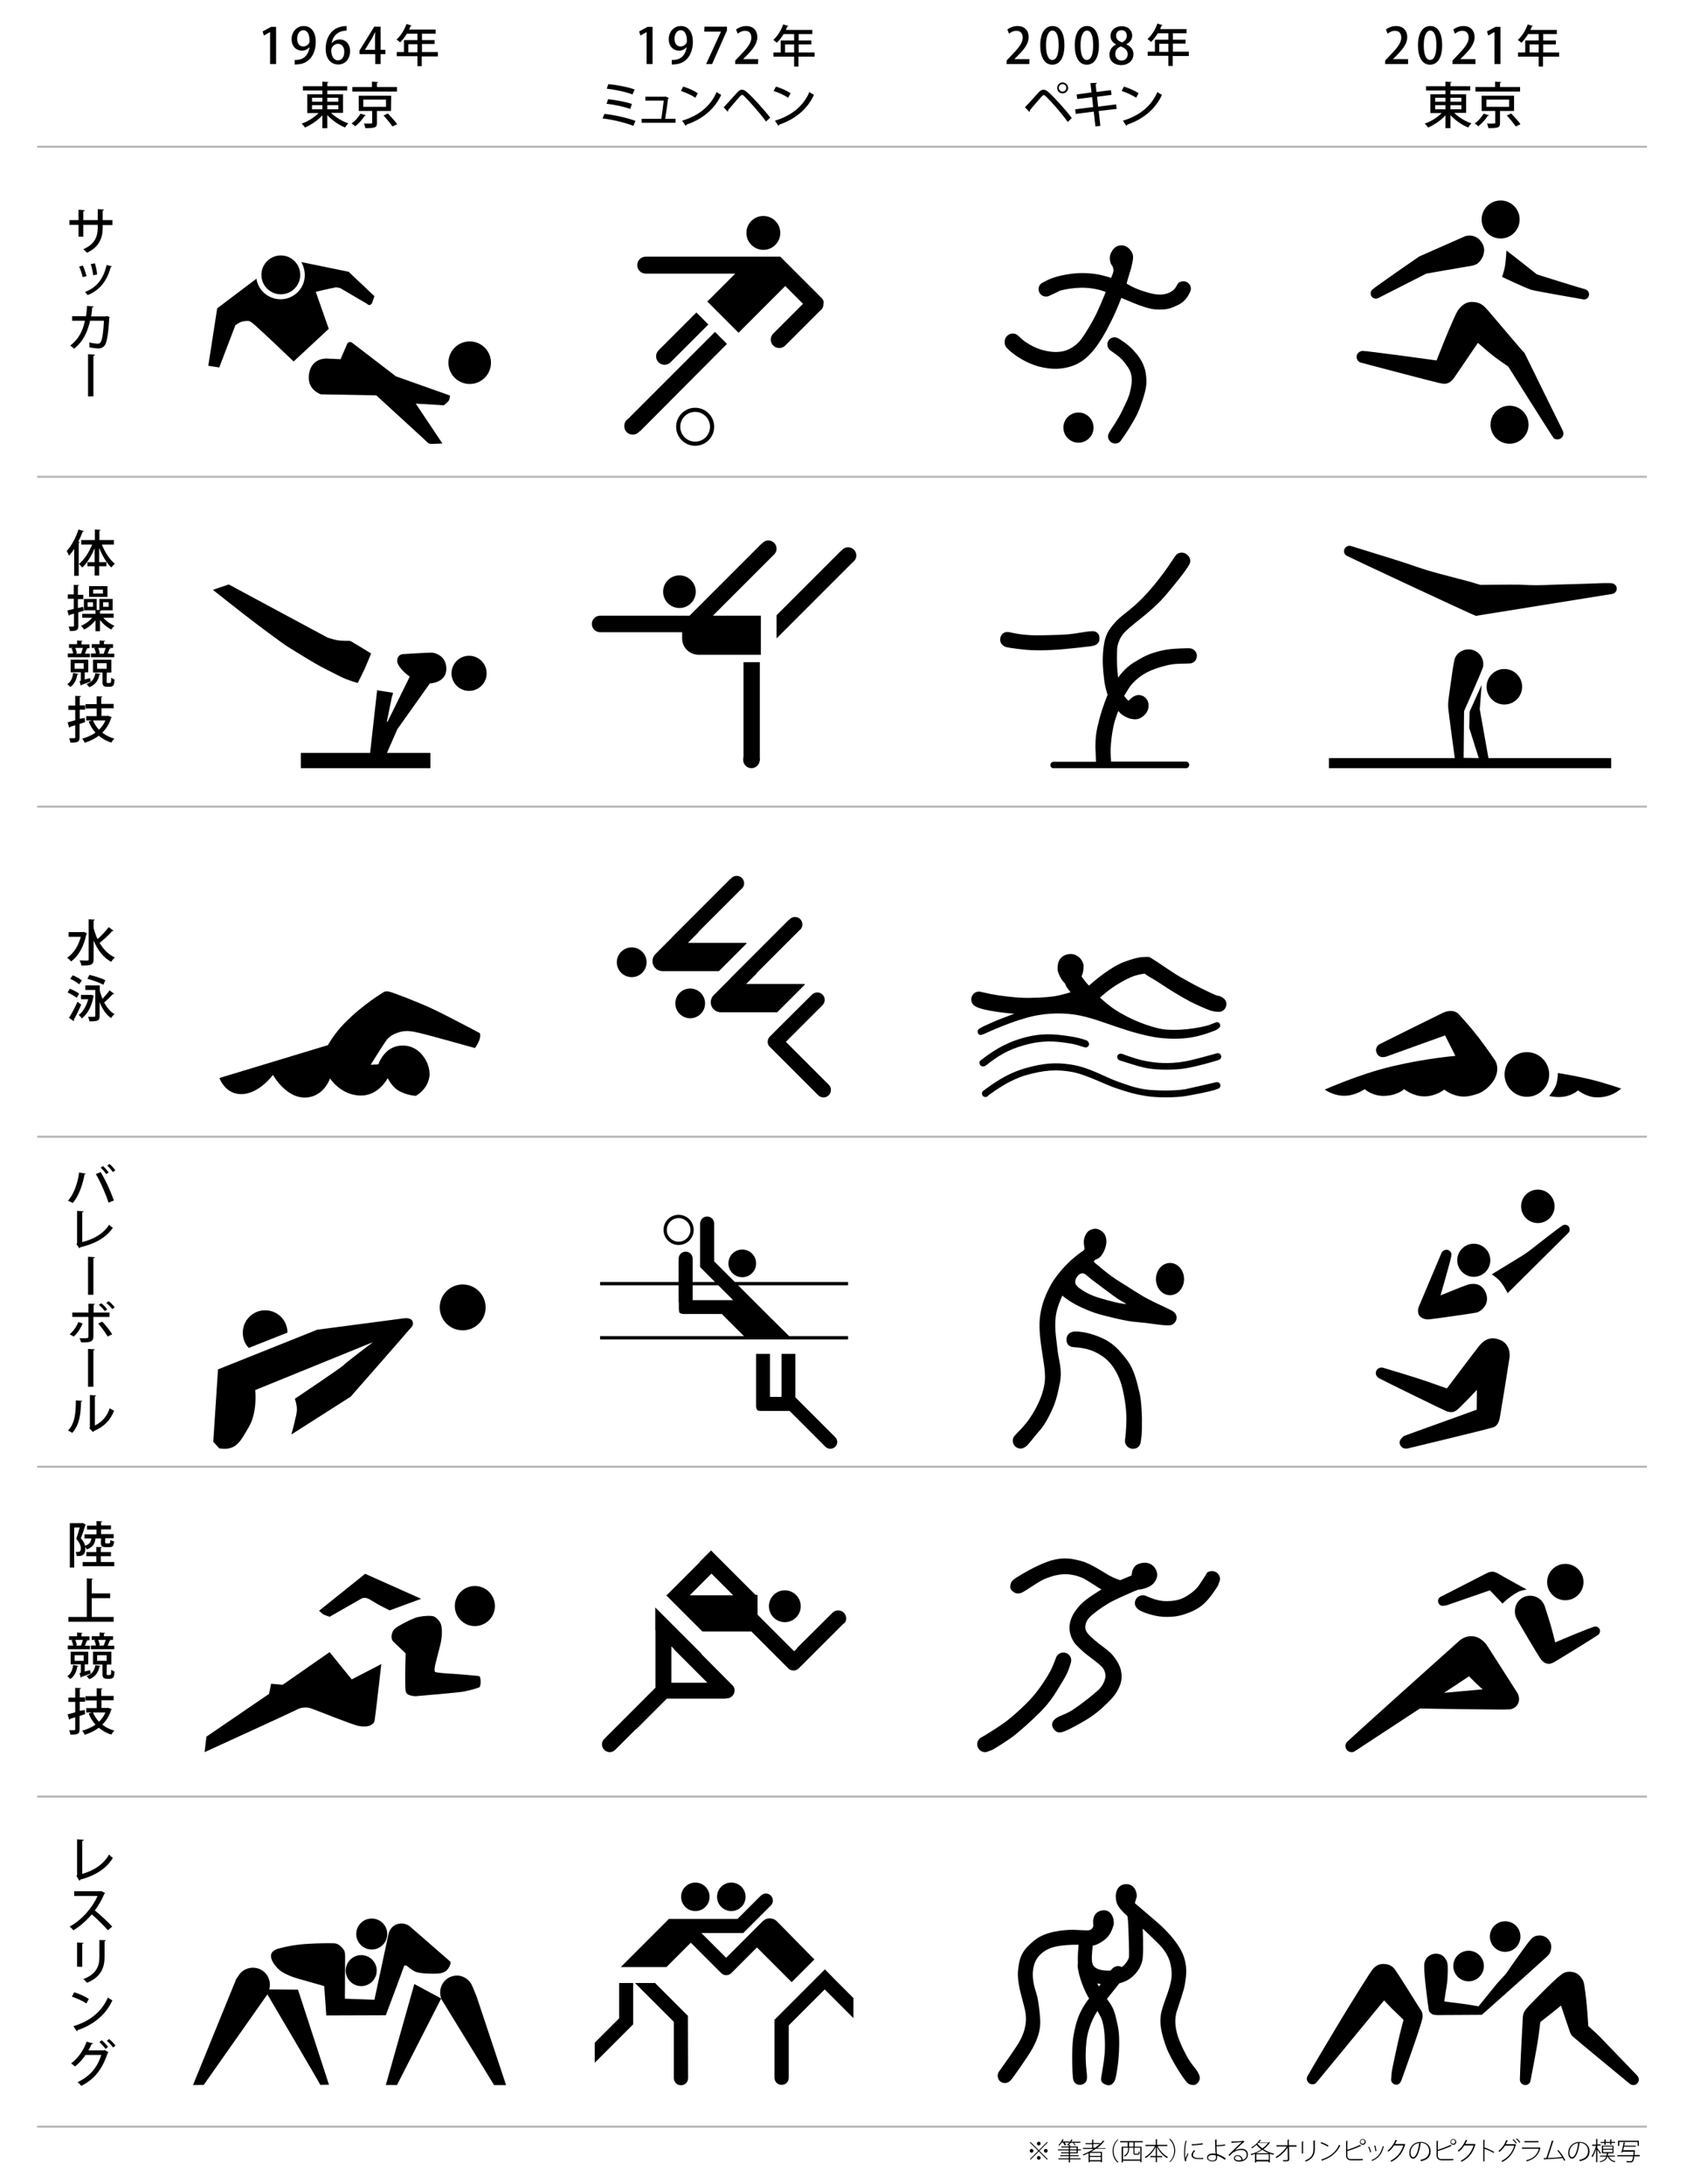 <?xml version="1.0" encoding="utf-8"?>
<!-- Generator: Adobe Illustrator 21.0.2, SVG Export Plug-In . SVG Version: 6.00 Build 0)  -->
<svg version="1.1" xmlns="http://www.w3.org/2000/svg" xmlns:xlink="http://www.w3.org/1999/xlink" x="0px" y="0px"
	 viewBox="0 0 815.9 1056.6" style="enable-background:new 0 0 815.9 1056.6;" xml:space="preserve">
<style type="text/css">
	.st0{fill:none;stroke:#B7B7B7;stroke-miterlimit:10;}
	.st1{enable-background:new    ;}
	.st2{fill:none;stroke:#000000;stroke-width:1.601;stroke-miterlimit:10;}
	.st3{fill:none;stroke:#000000;stroke-width:2;stroke-miterlimit:10;}
</style>
<g id="レイヤー_1">
	<g id="横線">
		<line class="st0" x1="18" y1="230.7" x2="797" y2="230.7"/>
		<line class="st0" x1="18" y1="390.3" x2="797" y2="390.3"/>
		<line class="st0" x1="18" y1="550" x2="797" y2="550"/>
		<line class="st0" x1="18" y1="709.7" x2="797" y2="709.7"/>
		<line class="st0" x1="18" y1="869.3" x2="797" y2="869.3"/>
		<line class="st0" x1="18" y1="1029" x2="797" y2="1029"/>
		<line class="st0" x1="18" y1="71" x2="797" y2="71"/>
	</g>
	<path d="M54.4,108.9h-4.7v1.3c0,4.8-1.6,9.3-7.6,12.1c-0.4-0.5-1.2-1.2-1.8-1.7c5.8-2.5,7-6.5,7-10.4v-1.4h-7v5.7H38v-5.7h-4.4
		v-2.3H38v-5l3,0.2c0,0.2-0.2,0.5-0.7,0.6v4.2h7v-5.3l3,0.2c0,0.2-0.2,0.4-0.6,0.5v4.6h4.7V108.9z"/>
	<path d="M40.1,128.5c0.7,1.5,1.4,3.7,1.8,5.1l-1.9,0.5c-0.3-1.5-1-3.6-1.7-5.1L40.1,128.5z M54.2,128.9c-0.1,0.2-0.3,0.3-0.6,0.3
		c-1.9,7-5.5,11.3-11.2,13.6c-0.3-0.4-0.9-1.2-1.3-1.5c5.4-2.1,8.9-6,10.5-13.1L54.2,128.9z M45.9,127.4c0.5,1.5,1,3.8,1.1,5.4
		l-1.9,0.4c-0.2-1.6-0.6-3.8-1.2-5.4L45.9,127.4z"/>
	<path d="M53.1,153.4c0,0.1-0.1,0.3-0.2,0.3c-0.4,7.1-1.1,11.5-2,13.1c-0.8,1.3-2,1.8-3.3,1.8c-1,0-2.6-0.2-4.3-0.5
		c0-0.6,0-1.7-0.1-2.4c1.6,0.4,3.4,0.6,4,0.6c0.8,0,1.3-0.2,1.7-1.1c0.6-1.2,1.2-5.1,1.4-10h-6.7c-1.2,5.3-3.3,10-7.7,13.5
		c-0.4-0.4-1.3-1.1-1.9-1.5c4.1-3.1,6.1-7.2,7.1-12h-6.2V153h6.7c0.3-1.7,0.4-3.1,0.5-5l3.2,0.3c0,0.3-0.3,0.4-0.7,0.5
		c-0.1,1.6-0.2,2.8-0.5,4.3h7l0.5-0.2L53.1,153.4z"/>
	<path d="M42.6,171.4l3.3,0.2c0,0.3-0.2,0.5-0.7,0.6v19.6h-2.6V171.4z"/>
	<path d="M40.6,257c-0.1,0.2-0.3,0.3-0.6,0.3c-0.6,1.6-1.3,3.2-2.1,4.8l0.7,0.2c0,0.2-0.2,0.3-0.5,0.4v15.9h-2.2v-13
		c-0.8,1.2-1.6,2.3-2.5,3.3c-0.2-0.6-0.8-1.7-1.1-2.3c2.2-2.4,4.4-6.4,5.7-10.4L40.6,257z M55,263.5h-5.7c1.4,3.6,3.8,7.3,6.3,9.3
		c-0.6,0.4-1.3,1.2-1.7,1.8c-2.3-2.1-4.4-5.7-5.9-9.5v6.9h3.5v2H48v4.5h-2.2V274h-3.5v-2h3.5v-6.8c-1.5,3.8-3.7,7.3-6,9.4
		c-0.4-0.5-1.1-1.3-1.6-1.7c2.5-2,4.9-5.7,6.4-9.4h-5.3v-2.2h6.6v-5.1l2.8,0.2c0,0.2-0.2,0.3-0.6,0.4v4.5h7v2.2H55z"/>
	<path d="M40.2,293.6l0.3,1.9c-0.9,0.3-1.7,0.6-2.6,0.8v6.5c0,2-0.6,2.6-4.1,2.5c0-0.6-0.3-1.5-0.6-2.1c0.5,0,1,0,1.3,0
		c1.2,0,1.3,0,1.3-0.4v-5.9c-0.8,0.2-1.5,0.5-2.1,0.6c0,0.2-0.2,0.4-0.4,0.4l-0.7-2.5c0.9-0.2,2-0.5,3.1-0.8v-4.9h-2.9v-2.1h2.9V283
		l2.6,0.1c0,0.2-0.2,0.3-0.6,0.4v4.3h2.6v2.1h-2.6v4.3L40.2,293.6z M55,298.9h-5c1.3,1.6,3.5,3.1,5.4,3.9c-0.5,0.4-1.2,1.2-1.5,1.8
		c-2-1-4.1-2.7-5.5-4.6v5.4h-2.2v-5.3c-1.5,1.9-3.5,3.6-5.5,4.5c-0.3-0.5-1-1.3-1.5-1.8c2-0.8,4.1-2.3,5.4-3.9h-4.8V297h6.4v-1.7
		h-5.6v-5.5h6.2v5.3l1.3,0.1v-5.4h6.4v5.5H49c0,0.2-0.2,0.3-0.6,0.3v1.3H55V298.9z M45,293.6v-2.2h-2.6v2.2H45z M52,283.6v5.2h-8.9
		v-5.2H52z M49.8,287.2v-1.9h-4.7v1.9H49.8z M49.9,291.4v2.2h2.7v-2.2H49.9z"/>
	<path d="M37.9,326.1c0,0.2-0.2,0.3-0.5,0.3c-0.4,2.6-1.5,4.8-3.4,6c-0.3-0.4-1-1-1.4-1.4c1.7-1,2.5-3,2.8-5.4L37.9,326.1z
		 M43.5,316.2v1.8H32.8v-1.8h2.6c-0.1-0.7-0.4-1.7-0.8-2.5l0.9-0.2h-2.1v-1.8h3.9v-1.8l2.6,0.2c0,0.2-0.2,0.3-0.5,0.4v1.3h3.9v1.8
		h-1.6l0.8,0.3c-0.1,0.2-0.3,0.2-0.6,0.2c-0.2,0.6-0.5,1.5-0.8,2.2h2.4V316.2z M43.6,328.1l0.3,1.7c-1.7,0.6-3.4,1.2-4.5,1.6
		c0,0.2-0.2,0.4-0.3,0.4l-0.6-2.2l0.6-0.2v-4.1h-4.9v-6.1h8.5v6.1H41v3.5L43.6,328.1z M36.1,320.9v2.7h4.4v-2.7H36.1z M39.2,316.2
		c0.3-0.8,0.7-1.8,0.9-2.7h-3.7c0.4,0.8,0.7,1.9,0.8,2.6l-0.6,0.2h2.6V316.2z M48.6,326.1c0,0.2-0.2,0.3-0.5,0.3
		c-0.5,3-2.2,5.1-4.9,6.1c-0.3-0.4-0.9-1.1-1.3-1.5c2.4-0.8,3.9-2.6,4.2-5.3L48.6,326.1z M55.3,316.2v1.8H44v-1.8h2.4
		c-0.1-0.8-0.4-1.8-0.8-2.5l0.8-0.2h-2v-1.8h3.8v-1.8l2.7,0.2c0,0.2-0.2,0.3-0.6,0.4v1.2h4.4v1.8h-1.9l0.8,0.3
		c-0.1,0.1-0.3,0.2-0.6,0.2c-0.2,0.7-0.6,1.5-0.9,2.3h3.2V316.2z M51.6,329.7c0,0.6,0,0.8,0.6,0.8c1.2,0,1.4,0,1.5-0.6
		c0.1-0.3,0.1-1.1,0.1-2c0.4,0.3,1.1,0.7,1.6,0.8c-0.1,2.4-0.2,3.6-2.4,3.6h-1.3c-2.1,0-2.1-1.3-2.1-2.7v-4.2H45v-6.2h8.9v6.2h-2.2
		L51.6,329.7L51.6,329.7z M47,320.9v2.7h4.6v-2.7H47z M50.2,316.2c0.3-0.8,0.7-1.8,1-2.7h-3.7c0.4,0.8,0.7,1.9,0.8,2.6l-0.6,0.2h2.5
		V316.2z"/>
	<path d="M41,347.4l0.2,2c-0.9,0.3-1.8,0.6-2.7,0.9v6.5c0,2.1-0.8,2.6-4.4,2.5c-0.1-0.6-0.4-1.5-0.6-2.1c0.6,0,1.2,0,1.7,0
		c1,0,1.2,0,1.2-0.5v-5.8c-1,0.3-1.8,0.6-2.5,0.8c0,0.2-0.2,0.4-0.4,0.4l-0.8-2.6c1-0.2,2.3-0.6,3.7-1v-5h-3.3v-2.1h3.3v-4.7
		l2.8,0.1c0,0.2-0.2,0.4-0.6,0.4v4.1h2.6v2.1h-2.6v4.4L41,347.4z M52.6,346.4l1.5,0.6c-0.1,0.1-0.2,0.2-0.3,0.3
		c-0.9,3-2.4,5.3-4.3,7.2c1.7,1.3,3.6,2.3,5.9,2.9c-0.5,0.4-1.2,1.3-1.5,1.9c-2.4-0.7-4.4-1.9-6.1-3.3c-2,1.5-4.3,2.6-6.8,3.4
		c-0.2-0.6-0.8-1.5-1.2-2c2.3-0.6,4.5-1.6,6.4-2.9c-1.4-1.5-2.5-3.4-3.3-5.4l1.6-0.5h-2.8v-2.1h5.1v-3.7h-5.4v-2.1h5.4v-3.8l2.8,0.1
		c0,0.2-0.2,0.3-0.6,0.4v3.2h6v2.1h-5.9v3.7h3.1L52.6,346.4z M45,348.6c0.7,1.7,1.7,3.2,2.9,4.5c1.3-1.3,2.4-2.8,3.1-4.5H45z"/>
	<path d="M40.5,450.9l1.6,0.7c0,0.1-0.2,0.3-0.3,0.4c-1.2,6-3.9,10.7-7.4,13.2c-0.4-0.5-1.3-1.4-1.9-1.8c3-2,5.4-5.5,6.6-10.1h-5.9
		V451h6.9L40.5,450.9z M45.3,449.1c0.5,1.8,1.1,3.6,1.9,5.3c1.9-1.7,4-3.9,5.4-5.8l2.4,1.8c-0.1,0.1-0.4,0.2-0.7,0.1
		c-1.5,1.8-4.1,4.2-6.1,5.7c1.8,3.1,4.2,5.6,7.4,7.1c-0.6,0.5-1.4,1.4-1.8,2.1c-3.9-2.1-6.6-5.8-8.5-10.3v9c0,2.8-1.2,3.1-5.9,3.1
		c-0.1-0.7-0.5-1.8-0.9-2.5c1.1,0,2.1,0.1,2.8,0.1c1.4,0,1.6,0,1.6-0.6v-19.4l3,0.2c0,0.2-0.2,0.4-0.6,0.4
		C45.3,445.4,45.3,449.1,45.3,449.1z"/>
	<path d="M33.8,478.4c1.5,0.6,3.5,1.6,4.5,2.4l-1.2,2c-0.9-0.8-2.9-1.9-4.4-2.6L33.8,478.4z M33.4,492.5c1.2-1.9,2.9-5,4.1-7.8
		l1.8,1.4c-1.1,2.6-2.5,5.4-3.6,7.3c0.1,0.1,0.1,0.3,0.1,0.4s0,0.2-0.1,0.3L33.4,492.5z M35.2,471.9c1.5,0.6,3.5,1.7,4.4,2.5
		l-1.3,1.9c-0.9-0.9-2.8-2-4.3-2.7L35.2,471.9z M44,481.3l1.4,0.5c0,0.1-0.1,0.2-0.2,0.4c-0.8,4.7-2.8,8.4-5.6,10.6
		c-0.3-0.5-1-1.3-1.5-1.7c2-1.4,3.7-4.3,4.6-7.6h-3.5v-2.1h4.5L44,481.3z M48.3,479.3c0.3,1.4,0.8,2.7,1.3,4
		c1.2-1.3,2.6-2.9,3.4-4.1l2.3,1.7c-0.1,0.1-0.4,0.2-0.7,0.1c-1.1,1.2-2.8,2.9-4.2,4.1c1.3,2.4,3,4.4,5,5.6
		c-0.5,0.4-1.3,1.3-1.7,1.9c-2.4-1.7-4.2-4.4-5.5-7.7v6.7c0,2.3-0.9,2.6-4.9,2.6c-0.1-0.6-0.4-1.6-0.7-2.2c0.7,0,1.5,0,2.1,0
		c1.3,0,1.4,0,1.4-0.5V479h-4.8v-2.2h7C48.3,476.8,48.3,479.3,48.3,479.3z M43.3,471.7c2.5,0.6,6,1.7,7.7,2.6l-1,2.2
		c-1.7-1-5.1-2.2-7.7-2.9L43.3,471.7z"/>
	<path d="M41.5,567.9c0,0.2-0.3,0.3-0.6,0.4c-0.9,5.1-2.9,10.6-5.7,13.8c-0.6-0.4-1.5-0.8-2.3-1.1c2.7-3,4.7-8.3,5.4-13.7
		L41.5,567.9z M52.5,581.9c-1.1-3.6-3.7-9.7-6.1-13.8l2.3-1c2.4,3.9,5.1,9.9,6.4,13.8L52.5,581.9z M49.8,564.2
		c1,0.8,2.1,2.2,2.8,3.1l-1.2,0.8c-0.6-0.9-1.8-2.4-2.7-3.1L49.8,564.2z M53,563.2c1,0.9,2.2,2.1,2.8,3.1l-1.2,0.8
		c-0.6-0.9-1.8-2.3-2.7-3.1L53,563.2z"/>
	<path d="M39.8,601c5.6-1.4,10.3-4.1,13-8.4c0.4,0.5,1.3,1.2,1.8,1.5c-3.2,4.7-8.7,7.8-15.8,9.4c0,0.2-0.2,0.4-0.4,0.5l-1.4-2
		l0.3-0.5v-15.6l3.2,0.2c0,0.2-0.2,0.4-0.7,0.5C39.8,586.6,39.8,601,39.8,601z"/>
	<path d="M42.6,608.1l3.3,0.2c0,0.2-0.2,0.4-0.7,0.5v17.7h-2.6V608.1z"/>
	<path d="M40,640.4c-1.1,2.5-2.5,4.7-4.3,6.3l-2-1.1c1.7-1.4,3.2-3.4,4.2-5.9L40,640.4z M45.2,637.2v9.5c0,2.9-2.4,2.9-6,2.8
		c-0.1-0.6-0.4-1.4-0.7-2c0.7,0,1.6,0,2.3,0c1.5,0,2,0,2-0.8v-9.5H35v-2.1h7.8v-4.3l3.1,0.1c0,0.2-0.2,0.4-0.6,0.5v3.7H53v2.1H45.2z
		 M49.5,639.5c1.7,1.8,3.6,4.2,4.8,6.1l-2.2,1.1c-1.1-1.9-3.1-4.7-4.6-6.3L49.5,639.5z M49,630.6c1.1,0.8,2.3,2.1,2.9,3l-1.2,0.8
		c-0.6-0.9-1.9-2.3-2.9-3L49,630.6z M52.6,629.6c1.1,0.8,2.3,2.1,2.9,3l-1.2,0.8c-0.6-0.9-1.9-2.2-2.9-3L52.6,629.6z"/>
	<path d="M42.6,652.7l3.3,0.2c0,0.2-0.2,0.4-0.7,0.5V671h-2.6V652.7z"/>
	<path d="M39.8,677.8c0,0.2-0.2,0.4-0.6,0.4c-0.1,6-0.7,11.1-4.2,15.1c-0.5-0.3-1.4-0.8-2.1-1.1c3.4-3.4,3.8-8.9,3.8-14.6
		L39.8,677.8z M46,689.7c3.6-1.7,5.9-4.7,7.1-8.3c0.5,0.4,1.6,0.9,2.1,1.2c-1.7,4.4-4.6,7.6-9.7,9.8c-0.1,0.2-0.3,0.4-0.5,0.5
		l-1.8-1.9l0.3-0.4V675l3,0.2c0,0.2-0.2,0.4-0.6,0.5v14H46z"/>
	<path d="M48.9,744.4h-2.7c-0.3,2.4-1.1,4.2-4.2,5.3c-0.1-0.4-0.5-0.9-0.8-1.2c0,0.3,0.1,0.6,0.1,0.8c0,3.6-2.2,3.7-4.2,3.6
		c0-0.6-0.2-1.4-0.5-2c0.3,0,0.6,0,0.8,0c1,0,1.7,0,1.7-1.8c0-1.2-0.6-2.7-2.2-4.5c0.6-1.7,1.2-3.9,1.7-5.5h-2.7v19.4h-2.1V737h5.8
		l0.4-0.1l1.5,0.8c0,0.1-0.1,0.2-0.2,0.3c-0.6,1.9-1.4,4.4-2.2,6.3c1.2,1.3,1.8,2.5,2.1,3.6c2.1-0.7,2.8-1.8,3-3.5h-3.3v-2h5.8v-2.3
		h-4.6v-1.9h4.6V736l2.8,0.1c0,0.2-0.2,0.3-0.6,0.4v1.6h4.8v1.9h-4.8v2.3H55v2h-4.1v1.9c0,0.5,0.1,0.6,0.5,0.6h1.4
		c0.4,0,0.5-0.2,0.6-1.7c0.4,0.3,1.2,0.6,1.8,0.7c-0.2,2.2-0.7,2.8-2.1,2.8h-2c-1.9,0-2.3-0.6-2.3-2.4L48.9,744.4L48.9,744.4z
		 M48.9,755.8h6.4v2H40v-2h6.6V753h-4.8v-2h4.8v-2.5l2.8,0.1c0,0.2-0.2,0.3-0.6,0.4v2h4.9v2h-4.9v2.8H48.9z"/>
	<path d="M44.4,782.4H55v2.3H33.1v-2.3H42v-18.7l3,0.2c0,0.2-0.2,0.4-0.6,0.4v6.7h8.9v2.3h-8.9V782.4z"/>
	<path d="M37.9,806.1c0,0.2-0.2,0.3-0.5,0.3c-0.4,2.6-1.5,4.8-3.4,6c-0.3-0.4-1-1-1.4-1.4c1.7-1,2.5-3,2.8-5.4L37.9,806.1z
		 M43.5,796.2v1.8H32.8v-1.8h2.6c-0.1-0.7-0.4-1.7-0.8-2.5l0.9-0.2h-2.1v-1.8h3.9v-1.8l2.6,0.2c0,0.2-0.2,0.3-0.5,0.4v1.3h3.9v1.8
		h-1.6l0.8,0.3c-0.1,0.2-0.3,0.2-0.6,0.2c-0.2,0.6-0.5,1.5-0.8,2.2h2.4V796.2z M43.6,808.1l0.3,1.7c-1.7,0.6-3.4,1.2-4.5,1.6
		c0,0.2-0.2,0.4-0.3,0.4l-0.6-2.2l0.6-0.2v-4.1h-4.9v-6.1h8.5v6.1H41v3.5L43.6,808.1z M36.1,800.9v2.7h4.4v-2.7H36.1z M39.2,796.2
		c0.3-0.8,0.7-1.8,0.9-2.7h-3.7c0.4,0.8,0.7,1.9,0.8,2.6l-0.6,0.2L39.2,796.2L39.2,796.2z M48.6,806.1c0,0.2-0.2,0.3-0.5,0.3
		c-0.5,3-2.2,5.1-4.9,6.1c-0.3-0.4-0.9-1.1-1.3-1.5c2.4-0.8,3.9-2.6,4.2-5.3L48.6,806.1z M55.3,796.2v1.8H44v-1.8h2.4
		c-0.1-0.8-0.4-1.8-0.8-2.5l0.8-0.2h-2v-1.8h3.8v-1.8l2.7,0.2c0,0.2-0.2,0.3-0.6,0.4v1.2h4.4v1.8h-1.9l0.8,0.3
		c-0.1,0.1-0.3,0.2-0.6,0.2c-0.2,0.7-0.6,1.5-0.9,2.3h3.2V796.2z M51.6,809.7c0,0.6,0,0.8,0.6,0.8c1.2,0,1.4,0,1.5-0.6
		c0.1-0.3,0.1-1.1,0.1-2c0.4,0.3,1.1,0.7,1.6,0.8c-0.1,2.4-0.2,3.6-2.4,3.6h-1.3c-2.1,0-2.1-1.3-2.1-2.7v-4.2H45v-6.2h8.9v6.2h-2.2
		L51.6,809.7L51.6,809.7z M47,800.9v2.7h4.6v-2.7H47z M50.2,796.2c0.3-0.8,0.7-1.8,1-2.7h-3.7c0.4,0.8,0.7,1.9,0.8,2.6l-0.6,0.2
		L50.2,796.2L50.2,796.2z"/>
	<path d="M41,827.4l0.2,2c-0.9,0.3-1.8,0.6-2.7,0.9v6.5c0,2.1-0.8,2.6-4.4,2.5c-0.1-0.6-0.4-1.5-0.6-2.1c0.6,0,1.2,0,1.7,0
		c1,0,1.2,0,1.2-0.5v-5.8c-1,0.3-1.8,0.6-2.5,0.8c0,0.2-0.2,0.4-0.4,0.4l-0.8-2.6c1-0.2,2.3-0.6,3.7-1v-5h-3.3v-2.1h3.3v-4.7
		l2.8,0.1c0,0.2-0.2,0.4-0.6,0.4v4.1h2.6v2.1h-2.6v4.4L41,827.4z M52.6,826.4l1.5,0.6c-0.1,0.1-0.2,0.2-0.3,0.3
		c-0.9,3-2.4,5.3-4.3,7.2c1.7,1.3,3.6,2.3,5.9,2.9c-0.5,0.4-1.2,1.3-1.5,1.9c-2.4-0.7-4.4-1.9-6.1-3.3c-2,1.5-4.3,2.6-6.8,3.4
		c-0.2-0.6-0.8-1.5-1.2-2c2.3-0.6,4.5-1.6,6.4-2.9c-1.4-1.5-2.5-3.4-3.3-5.4l1.6-0.5h-2.8v-2.1h5.1v-3.7h-5.4v-2.1h5.4v-3.8l2.8,0.1
		c0,0.2-0.2,0.3-0.6,0.4v3.2h6v2.1h-5.9v3.7h3.1L52.6,826.4z M45,828.6c0.7,1.7,1.7,3.2,2.9,4.5c1.3-1.3,2.4-2.8,3.1-4.5H45z"/>
	<path d="M39.8,906.7c5.6-1.6,10.3-4.6,13-9.4c0.4,0.6,1.3,1.3,1.8,1.7c-3.2,5.3-8.7,8.6-15.8,10.5c0,0.2-0.2,0.5-0.4,0.5l-1.4-2.3
		l0.3-0.5V890l3.2,0.2c0,0.3-0.2,0.5-0.7,0.6C39.8,890.8,39.8,906.7,39.8,906.7z"/>
	<path d="M50.9,916c-0.1,0.2-0.2,0.3-0.4,0.3c-1.3,3.1-2.7,5.5-4.6,8.1c2.5,2,6.2,5.4,8.4,7.8l-2.1,1.8c-2-2.3-5.6-5.9-7.8-7.7
		c-2.2,2.6-5.6,5.8-8.9,7.7c-0.4-0.5-1.2-1.4-1.8-1.8c6.3-3.4,11.3-9.7,13.5-14.8H35.9v-2.3h12.6L49,915L50.9,916z"/>
	<path d="M37.3,951.6v-11.7l3.1,0.2c0,0.2-0.2,0.4-0.6,0.5v11.1L37.3,951.6L37.3,951.6z M51.2,938.8c0,0.2-0.2,0.4-0.6,0.5v7.6
		c0,5.1-1.7,9.7-8.5,12.5c-0.4-0.5-1.2-1.4-1.8-1.8c6.5-2.4,7.8-6.5,7.8-10.7v-8.2L51.2,938.8z"/>
	<path d="M35.9,964c2.4,0.7,5.3,2,7.1,3.2l-1.2,2.2c-1.7-1.2-4.6-2.5-7-3.3L35.9,964z M35.5,980.4c8.3-2.5,13.9-7.3,16.7-13.9
		c0.7,0.6,1.5,1,2.2,1.4c-3,6.6-8.8,11.7-16.8,14.4c0,0.2-0.2,0.5-0.4,0.6L35.5,980.4z"/>
	<path d="M52.5,993c-0.1,0.2-0.3,0.3-0.4,0.4c-2.7,8.1-6.5,12.7-12.8,15.9c-0.4-0.6-1.1-1.3-1.8-1.8c5.9-2.8,9.6-7,11.5-13.2h-7.6
		c-1.3,2-3.1,4-5.1,5.6c-0.5-0.5-1.3-1.1-1.9-1.5c3.2-2.3,6-6.2,7.5-10.5l3.1,0.8c-0.1,0.3-0.4,0.4-0.7,0.4c-0.4,1-1,2.1-1.5,3h7.4
		l0.4-0.2L52.5,993z M49.2,987.2c1.1,0.8,2.4,2.3,3.1,3.2l-1.2,1c-0.7-1-2-2.4-3-3.3L49.2,987.2z M52.8,986.6
		c1.1,0.9,2.4,2.2,3.1,3.2l-1.2,0.9c-0.6-0.9-1.9-2.4-3-3.2L52.8,986.6z"/>
	<path d="M312.9,31V15.5l0,0l-3,1.7l-0.6-2l4.1-2.2h2.4v18H312.9z"/>
	<path d="M332.3,22.8c-0.9,1-2.1,1.7-3.7,1.7c-2.9,0-5-2.3-5-5.5c0-3.4,2.3-6.4,5.9-6.4c3.7,0,5.8,3.1,5.8,7.6
		c0,5.8-2.9,10.3-8.2,10.9c-0.7,0.1-1.5,0.1-2,0.1V29c0.5,0,1,0,1.8-0.1C330.7,28.4,332,25.1,332.3,22.8L332.3,22.8z M326.4,18.8
		c0,2.1,1.1,3.7,2.9,3.7c1.3,0,2.4-0.8,2.9-1.7c0.1-0.2,0.2-0.6,0.2-1.1c0-3-1-5.1-3.1-5.1C327.6,14.7,326.4,16.4,326.4,18.8z"/>
	<path d="M340.9,12.9h10.9v1.8L344.6,31h-2.9l7.2-15.7l0,0h-8.1L340.9,12.9L340.9,12.9z"/>
	<g class="st1">
		<path d="M366.8,31h-11v-1.7l1.9-2c3.8-3.9,5.9-6.4,5.9-9.1c0-1.8-0.8-3.3-3.1-3.3c-1.4,0-2.6,0.7-3.5,1.4l-0.8-2
			c1.1-0.9,2.9-1.7,4.9-1.7c3.7,0,5.4,2.5,5.4,5.3c0,3.3-2.3,6.1-5.4,9.2l-1.5,1.5l0,0h7.3L366.8,31L366.8,31z"/>
	</g>
	<g class="st1">
		<path d="M394.2,25.4v2h-7.8v4.8h-2.1v-4.8h-10v-2h3.5v-5.8h6.5v-3.1h-5.1c-1,1.6-2.1,3.1-3.3,4.2c-0.4-0.4-1.1-1-1.7-1.4
			c2-1.7,3.8-4.6,4.8-7.5l2.5,0.8c-0.1,0.2-0.3,0.3-0.5,0.2c-0.2,0.6-0.5,1.1-0.7,1.7h12.8v2h-6.6v3.1h6.1v1.9h-6.1v3.9H394.2z
			 M379.9,25.4h4.4v-3.9h-4.4V25.4z"/>
	</g>
	<g class="st1">
		<path d="M292.5,55.1c5.1,0.6,11.1,1.9,15,3.4l-1,2.4c-3.5-1.4-9.7-3-14.9-3.6L292.5,55.1z M294.4,40.7c4.1,0.4,9.5,1.4,12.7,2.6
			l-1,2.4c-3.4-1.3-8.4-2.3-12.5-2.8L294.4,40.7z M294.3,48c3.7,0.4,8.6,1.3,11.5,2.3l-0.8,2.4c-2.8-1-7.7-2.1-11.5-2.5L294.3,48z"
			/>
		<path d="M326.9,57.5v1.9h-16.4v-1.9h9.5c0.4-2.3,0.9-6.5,1.2-8.8h-8.9v-1.9h9.5l0.3-0.1l1.6,0.7c-0.1,0.1-0.2,0.2-0.4,0.3
			c-0.3,2.4-1,7.4-1.4,9.8H326.9z"/>
		<path d="M330.6,41.9c2.4,0.7,5.3,2,7.1,3.2l-1.2,2.2c-1.7-1.2-4.6-2.5-7-3.3L330.6,41.9z M330.1,58.4c8.3-2.5,13.9-7.3,16.7-13.9
			c0.7,0.6,1.5,1,2.2,1.4c-3,6.6-8.8,11.7-16.8,14.4c0,0.2-0.2,0.5-0.4,0.6L330.1,58.4z"/>
		<path d="M350.2,51.9c1.8-1.8,5.2-5.7,6.6-7.2c0.8-0.9,1.6-1.3,2.3-1.3c0.8,0,1.6,0.5,2.5,1.3c2.8,2.5,7.7,7.8,11.1,12.2l-2,1.9
			c-3.2-4.4-8.2-9.9-10.3-12c-0.6-0.6-0.9-0.9-1.3-0.9c-0.3,0-0.6,0.4-1.2,0.9c-1,1.1-4,4.7-5.5,6.4c0,0.3,0,0.6-0.3,0.8L350.2,51.9
			z"/>
		<path d="M375.5,41.9c2.4,0.7,5.3,2,7.1,3.2l-1.2,2.2c-1.7-1.2-4.6-2.5-7-3.3L375.5,41.9z M375,58.4c8.3-2.5,13.9-7.3,16.7-13.9
			c0.7,0.6,1.5,1,2.2,1.4c-3,6.6-8.8,11.7-16.8,14.4c0,0.2-0.2,0.5-0.4,0.6L375,58.4z"/>
	</g>
	<path d="M130.7,31V15.5l0,0l-3,1.7l-0.6-2l4.1-2.2h2.4v18H130.7z"/>
	<path d="M149.8,22.8c-0.9,1-2.1,1.7-3.7,1.7c-2.9,0-5-2.3-5-5.5c0-3.4,2.3-6.4,5.9-6.4c3.7,0,5.8,3.1,5.8,7.6
		c0,5.8-2.9,10.3-8.2,10.9c-0.7,0.1-1.5,0.1-2,0.1V29c0.5,0,1,0,1.8-0.1C148.2,28.4,149.5,25.1,149.8,22.8L149.8,22.8z M143.8,18.8
		c0,2.1,1.1,3.7,2.9,3.7c1.3,0,2.4-0.8,2.9-1.7c0.1-0.2,0.2-0.6,0.2-1.1c0-3-1-5.1-3.1-5.1C145,14.7,143.8,16.4,143.8,18.8z"/>
	<path d="M160.5,21c0.8-1.1,2.2-1.9,3.9-1.9c2.9,0,5,2.2,5,5.7c0,3.4-2.1,6.4-5.7,6.4c-3.8,0-6.1-3.1-6.1-7.6c0-3.5,1.2-6.3,2.9-8.2
		c1.9-2,4.7-2.8,7.2-2.8v2.2C162.7,14.9,160.8,18.4,160.5,21L160.5,21z M166.6,25.1c0-2.4-1.2-3.9-3.1-3.9c-1.6,0-3.2,1.5-3.2,3.1
		c0,2.8,1.2,4.9,3.3,4.9C165.5,29.2,166.6,27.4,166.6,25.1z"/>
	<g class="st1">
		<path d="M184.2,31h-2.6v-4.8H174v-1.8l7.1-11.5h3.1v11.2h2.3v2.1h-2.3L184.2,31L184.2,31z M176.6,24.1h4.9v-5.4c0-1,0-2.1,0.1-3.1
			h-0.1c-0.6,1.2-1,2-1.5,3L176.6,24.1L176.6,24.1z"/>
	</g>
	<g class="st1">
		<path d="M211.9,25.3v2h-7.8V32H202v-4.8h-10v-2h3.5v-5.8h6.5v-3.1h-5.1c-1,1.6-2.1,3.1-3.3,4.2c-0.4-0.4-1.1-1-1.7-1.4
			c2-1.7,3.8-4.6,4.8-7.5l2.5,0.8c-0.1,0.2-0.3,0.3-0.5,0.2c-0.2,0.6-0.5,1.1-0.7,1.7h12.8v2h-6.6v3.1h6.1v1.9h-6.1v3.9h7.7V25.3z
			 M197.6,25.3h4.4v-3.9h-4.4V25.3z"/>
	</g>
	<g class="st1">
		<path d="M166,54.6h-5.8c2.1,2.1,5.4,4.1,8.4,5.1c-0.6,0.5-1.3,1.4-1.6,2c-3-1.2-6.3-3.5-8.6-6V62H156v-6.2
			c-2.3,2.5-5.4,4.6-8.4,5.9c-0.4-0.6-1.1-1.4-1.6-1.9c3-1,6.1-3,8.2-5.1h-5.5v-9.1h7.3v-1.8h-9.4v-2.1h9.4v-2.2l3,0.2
			c0,0.2-0.2,0.3-0.6,0.4v1.6h9.6v2.1h-9.6v1.8h7.6V54.6z M151,47.3v1.9h5v-1.9H151z M151,50.9v2h5v-2H151z M163.7,47.3h-5.3v1.9
			h5.3V47.3z M163.7,52.9v-2h-5.3v2H163.7z"/>
		<path d="M177.1,55.8c-0.1,0.2-0.3,0.3-0.6,0.2c-1,1.6-2.8,3.7-4.6,5.1c-0.5-0.5-1.3-1.1-1.8-1.3c1.7-1.2,3.5-3.2,4.3-4.8
			L177.1,55.8z M192.1,42.1v2.2h-21.6v-2.2h9.5v-2.6l3,0.2c0,0.2-0.2,0.3-0.6,0.4v2C182.4,42.1,192.1,42.1,192.1,42.1z M189.2,53.7
			h-6.8v5.8c0,2.2-0.8,2.5-5.6,2.5c-0.1-0.6-0.4-1.5-0.7-2.2c0.9,0,1.8,0,2.4,0c1.5,0,1.6,0,1.6-0.4v-5.7h-6.5v-7.4h15.7L189.2,53.7
			L189.2,53.7z M175.8,48.2v3.5h11v-3.5H175.8z M189.9,61.2c-0.9-1.4-2.8-3.7-4.3-5.3l2.1-1c1.5,1.6,3.5,3.7,4.5,5.2L189.9,61.2z"/>
	</g>
	<path d="M498.1,31h-11v-1.7l1.9-2c3.8-3.9,5.9-6.4,5.9-9.1c0-1.8-0.8-3.3-3.1-3.3c-1.4,0-2.6,0.7-3.5,1.4l-0.8-2
		c1.1-0.9,2.9-1.7,4.9-1.7c3.7,0,5.4,2.5,5.4,5.3c0,3.3-2.3,6.1-5.4,9.2l-1.5,1.5l0,0h7.3L498.1,31L498.1,31z"/>
	<path d="M503.4,22c0-5.9,2.2-9.4,6-9.4c3.8,0,5.7,3.7,5.7,9.2c0,6.1-2.2,9.5-5.9,9.5C505.4,31.3,503.4,27.5,503.4,22z M512.3,21.9
		c0-4.3-0.9-7.1-3-7.1c-1.8,0-3.1,2.5-3.1,7.1c0,4.5,1.1,7.1,3,7.1C511.6,29,512.3,25.6,512.3,21.9z"/>
	<path d="M520.1,22c0-5.9,2.2-9.4,6-9.4s5.7,3.7,5.7,9.2c0,6.1-2.2,9.5-5.9,9.5C522.1,31.3,520.1,27.5,520.1,22z M529,21.9
		c0-4.3-0.9-7.1-3-7.1c-1.8,0-3.1,2.5-3.1,7.1c0,4.5,1.1,7.1,3,7.1C528.3,29,529,25.6,529,21.9z"/>
	<g class="st1">
		<path d="M540.1,21.5c-1.8-0.9-2.7-2.5-2.7-4c0-2.9,2.3-4.8,5.4-4.8c3.5,0,5.1,2.3,5.1,4.5c0,1.5-0.8,3.2-2.8,4.2v0.1
			c2,0.9,3.4,2.4,3.4,4.7c0,3.1-2.5,5.3-5.9,5.3c-3.7,0-5.7-2.3-5.7-4.8C536.8,24.1,538.2,22.5,540.1,21.5L540.1,21.5z M545.7,26.3
			c0-2-1.3-3.1-3.3-3.8c-1.8,0.6-2.7,2-2.7,3.6c0,1.8,1.2,3.2,3,3.2C544.6,29.3,545.7,27.9,545.7,26.3z M540.1,17.3
			c0,1.7,1.2,2.6,2.9,3.2c1.2-0.5,2.3-1.7,2.3-3.1s-0.7-2.8-2.5-2.8C540.9,14.6,540.1,15.9,540.1,17.3z"/>
	</g>
	<g class="st1">
		<path d="M575.3,25.1v2h-7.8v4.8h-2.1V27h-10v-2h3.5v-5.8h6.5v-3.1h-5.1c-1,1.6-2.1,3.1-3.3,4.2c-0.4-0.4-1.1-1-1.7-1.4
			c2-1.7,3.8-4.6,4.8-7.5l2.5,0.8c-0.1,0.2-0.3,0.3-0.5,0.2c-0.2,0.6-0.5,1.1-0.7,1.7h12.8v2h-6.6v3.1h6.1v1.9h-6.1V25h7.7V25.1z
			 M561,25.1h4.4v-3.9H561V25.1z"/>
	</g>
	<g class="st1">
		<path d="M496,51.9c1.8-1.8,5.3-5.8,6.8-7.4c0.7-0.7,1.4-1.1,2.2-1.1c0.7,0,1.5,0.4,2.3,1.1c3,2.7,8,8.2,11.4,12.6l-2,1.9
			c-3.1-4.4-8.2-10.1-10.5-12.3c-0.5-0.4-0.8-0.7-1.1-0.7c-0.3,0-0.6,0.3-1,0.7c-1,1.1-4.2,4.8-5.7,6.6c0,0.3,0,0.6-0.3,0.8
			L496,51.9z M514.2,39.9c1.5,0,2.7,1.2,2.7,2.7c0,1.4-1.2,2.6-2.7,2.6s-2.6-1.2-2.6-2.6C511.6,41,512.8,39.9,514.2,39.9z M516,42.5
			c0-1-0.8-1.8-1.8-1.8s-1.8,0.8-1.8,1.8s0.8,1.8,1.8,1.8S516,43.5,516,42.5z"/>
		<path d="M531.7,53.7l0.8,7.2l-2.4,0.3l-0.8-7.2l-8.7,1.1l-0.3-2.2l8.7-1.1l-0.5-4.8l-7.2,0.9l-0.3-2.2l7.2-1l-0.5-4.5l3.1-0.1
			c0,0.2-0.2,0.5-0.6,0.6l0.4,3.8l7-0.9l0.3,2.3l-7,0.9l0.5,4.8l8.7-1.1l0.3,2.2L531.7,53.7z"/>
		<path d="M543.9,41.9c2.4,0.7,5.3,2,7.1,3.2l-1.2,2.2c-1.7-1.2-4.6-2.5-7-3.3L543.9,41.9z M543.4,58.4c8.3-2.5,13.9-7.3,16.7-13.9
			c0.7,0.6,1.5,1,2.2,1.4c-3,6.6-8.8,11.7-16.8,14.4c0,0.2-0.2,0.5-0.4,0.6L543.4,58.4z"/>
	</g>
	<path d="M681.3,31h-11v-1.7l1.9-2c3.8-3.9,5.9-6.4,5.9-9.1c0-1.8-0.8-3.3-3.1-3.3c-1.4,0-2.6,0.7-3.5,1.4l-0.8-2
		c1.1-0.9,2.9-1.7,4.9-1.7c3.7,0,5.4,2.5,5.4,5.3c0,3.3-2.3,6.1-5.4,9.2l-1.5,1.5l0,0h7.3V31H681.3z"/>
	<path d="M686.2,22c0-5.9,2.2-9.4,6-9.4s5.7,3.7,5.7,9.2c0,6.1-2.2,9.5-5.9,9.5C688.2,31.3,686.2,27.5,686.2,22z M695.1,21.9
		c0-4.3-0.9-7.1-3-7.1c-1.8,0-3.1,2.5-3.1,7.1c0,4.5,1.1,7.1,3,7.1C694.4,29,695.1,25.6,695.1,21.9z"/>
	<path d="M713.9,31h-11v-1.7l1.9-2c3.8-3.9,5.9-6.4,5.9-9.1c0-1.8-0.8-3.3-3.1-3.3c-1.4,0-2.6,0.7-3.5,1.4l-0.8-2
		c1.1-0.9,2.9-1.7,4.9-1.7c3.7,0,5.4,2.5,5.4,5.3c0,3.3-2.3,6.1-5.4,9.2l-1.5,1.5l0,0h7.3V31H713.9z"/>
	<g class="st1">
		<path d="M723.2,31V15.5l0,0l-3,1.7l-0.6-2l4.1-2.2h2.4v18H723.2z"/>
	</g>
	<g class="st1">
		<path d="M754.5,25.4v2h-7.8v4.8h-2.1v-4.8h-10v-2h3.5v-5.8h6.5v-3.1h-5.1c-1,1.6-2.1,3.1-3.3,4.2c-0.4-0.4-1.1-1-1.7-1.4
			c2-1.7,3.8-4.6,4.8-7.5l2.5,0.8c-0.1,0.2-0.3,0.3-0.5,0.2c-0.2,0.6-0.5,1.1-0.7,1.7h12.8v2h-6.6v3.1h6.1v1.9h-6.1v3.9H754.5z
			 M740.2,25.4h4.4v-3.9h-4.4V25.4z"/>
	</g>
	<g class="st1">
		<path d="M709.5,54.6h-5.8c2.1,2.1,5.4,4.1,8.4,5.1c-0.6,0.5-1.3,1.4-1.6,2c-3-1.2-6.3-3.5-8.6-6V62h-2.4v-6.2
			c-2.3,2.5-5.4,4.6-8.4,5.9c-0.4-0.6-1.1-1.4-1.6-1.9c3-1,6.1-3,8.2-5.1h-5.5v-9.1h7.3v-1.8h-9.4v-2.1h9.4v-2.2l3,0.2
			c0,0.2-0.2,0.3-0.6,0.4v1.6h9.6v2.1h-9.6v1.8h7.6L709.5,54.6L709.5,54.6z M694.5,47.3v1.9h5v-1.9H694.5z M694.5,50.9v2h5v-2H694.5
			z M707.2,47.3h-5.3v1.9h5.3V47.3z M707.2,52.9v-2h-5.3v2H707.2z"/>
		<path d="M720.6,55.8c-0.1,0.2-0.3,0.3-0.6,0.2c-1,1.6-2.8,3.7-4.6,5.1c-0.5-0.5-1.3-1.1-1.8-1.3c1.7-1.2,3.5-3.2,4.3-4.8
			L720.6,55.8z M735.6,42.1v2.2H714v-2.2h9.5v-2.6l3,0.2c0,0.2-0.2,0.3-0.6,0.4v2C725.9,42.1,735.6,42.1,735.6,42.1z M732.7,53.7
			h-6.8v5.8c0,2.2-0.8,2.5-5.6,2.5c-0.1-0.6-0.4-1.5-0.7-2.2c0.9,0,1.8,0,2.4,0c1.5,0,1.6,0,1.6-0.4v-5.7H717v-7.4h15.7V53.7z
			 M719.3,48.2v3.5h11v-3.5H719.3z M733.5,61.2c-0.9-1.4-2.8-3.7-4.3-5.3l2.1-1c1.5,1.6,3.5,3.7,4.5,5.2L733.5,61.2z"/>
	</g>
	<g id="fin">
		<g>
			<g>
				<path d="M375.7,929.4L375.7,929.4c-1.9-1.6-4.8-1.6-6.6,0.2c-0.1,0.1-0.2,0.3-0.4,0.4l0,0l-17.3,17.3l-12-12h20.3l0,0l0,0h0.1
					v-0.1l13.1-13.1l0,0c0.7-0.6,1.1-1.5,1.1-2.5c0-1.9-1.5-3.4-3.4-3.4c-1,0-1.9,0.5-2.6,1.2l-11.1,11.1h-33l-0.1-0.1l-23.4,23.4
					h22.1l11.8-11.8l14.8,14.8l0,0c1.3,1.2,3.2,1.2,4.6,0.1l0,0l12.6-12.6l16.8,16.8l11-11L375.7,929.4z"/>
				<circle cx="353.9" cy="917.8" r="6.9"/>
				<circle cx="336.5" cy="917.8" r="6.9"/>
				<path d="M404,957.8L404,957.8l-4.8-4.9l-24.6,24.6l0.4,0.4h-0.2v27.4l0,0c0,0.9,0.3,1.8,1,2.5c1.3,1.3,3.5,1.3,4.9,0
					c0.7-0.7,1-1.7,1-2.6V980l17.4-17.4l13.9,13.9v-9.7L404,957.8z"/>
				<polygon points="306.4,979.3 306.4,959.5 299.6,959.5 299.6,976.6 287.8,988.4 287.8,998.1 306.5,979.4 				"/>
				<path d="M332.9,975.4L332.9,975.4L317,959.5h-9.7l18.8,18.8v27.2l0,0c0,0.9,0.3,1.8,1,2.5c1.3,1.3,3.5,1.3,4.9,0
					c0.7-0.7,1-1.7,1-2.6L332.9,975.4L332.9,975.4z"/>
			</g>
			<g>
				<path d="M409.5,783.1c0-2.1-1.7-3.9-3.9-3.9c-1.2,0-2.2,0.5-2.9,1.3l-17,16.9l0.1,0.1l-1.5,1.5l-17.7-17.7v-9.6h-1l-21.5-21.5
					l-5.5,5.5l0.1,0.1l-16,16h-0.4l17.6,17.6h23.7l17.4,17.4l0,0c0.7,0.9,1.8,1.5,3,1.5c1.1,0,2-0.5,2.7-1.2l0,0l4.3-4.3l0,0
					l17.1-17.1l0,0C409.1,785.2,409.5,784.2,409.5,783.1z M333.8,771.9l10.5-10.5l10.5,10.5H333.8z"/>
				<circle cx="379.8" cy="777.2" r="7.7"/>
				<path d="M354.1,815.1L354.1,815.1l-14.7-14.8l0.1-0.1l-22.4-22.4v11l0.1,0.1v27.7l-8,8l0,0l-16.6,16.6c-0.8,0.7-1.3,1.7-1.3,2.8
					c0,2.1,1.7,3.8,3.8,3.8c1.1,0,2-0.5,2.7-1.2l0,0l10-10l0.1,0.1l14.8-14.8h28.5v-0.1c0.1,0,0.3,0,0.4,0c2.1,0,3.9-1.7,3.9-3.9
					C355.5,816.8,355,815.8,354.1,815.1z M324.9,814.2v-17.6l1.4,1.4l-0.1,0.1l16.1,16.1H324.9z"/>
			</g>
			<g>
				<path d="M372.4,637.1L372.4,637.1l-26.8-26.8v-18.2l0,0c0-0.9-0.3-1.8-1-2.5c-1.3-1.3-3.5-1.3-4.8,0c-0.7,0.7-1,1.7-1,2.6v20.9
					h0.2l-0.1,0.1l15.9,15.9h-19.6v-20l0,0c0-0.9-0.3-1.8-1-2.5c-1.3-1.3-3.5-1.3-4.8,0c-0.7,0.7-1,1.7-1,2.6v20.9h0.1v3.1
					c0,0,0,1.7,0.5,2.1s1.9,0.5,1.9,0.5h18.4l11.8,11.8H383L372.4,637.1z"/>
				<path d="M403.9,695.1l-14.8-14.8l0,0l-4.2-4.2v-21h-6.7v20.8h-5.6v-20.8h-6.7v25.3c0,0,0,1.2,0.6,1.9c0.4,0.5,2,0.4,2,0.4h4.2
					l0,0h5.6l0,0h3.8l11.3,11.3l0,0l6,6l0,0c0.6,0.6,1.5,1,2.4,1c1.9,0,3.4-1.5,3.4-3.4C405.1,696.6,404.6,695.7,403.9,695.1z"/>
				<circle cx="359.2" cy="611.3" r="6.7"/>
				<circle class="st2" cx="328.4" cy="595.1" r="6.5"/>
				<line class="st2" x1="290.4" y1="621.1" x2="410.4" y2="621.1"/>
				<line class="st2" x1="290.4" y1="647.3" x2="410.4" y2="647.3"/>
			</g>
			<g>
				<path d="M401,524.8l-7.3-7.3l-8.3-8.3l-5.1-5.1l13.3-13.3l0,0l4.4-4.4l0,0c0.7-0.7,1.1-1.6,1.1-2.6c0-2-1.6-3.6-3.6-3.6
					c-1.1,0-2,0.5-2.7,1.2L377,497.1l0,0l-4.4,4.4l0,0c-0.7,0.7-1.1,1.6-1.1,2.6c0,1.2,0.6,2.2,1.4,2.8l15.6,15.6l7.4,7.4l0,0
					c0.7,0.7,1.6,1.1,2.6,1.1c2,0,3.6-1.6,3.6-3.6C402.2,526.4,401.7,525.5,401,524.8z"/>
				<circle cx="305.7" cy="465.6" r="7.2"/>
				<circle cx="334" cy="485.5" r="7.2"/>
				<path d="M332.8,456.3l5.2-5.2l-0.1-0.1l20.7-20.7l0,0c0.9-0.6,1.5-1.7,1.5-2.9c0-2-1.6-3.6-3.6-3.6c-1.2,0-2.3,0.6-2.9,1.5
					l-0.1-0.1l-28.3,28.3v0.1l-8.2,8.2l0,0c-1.7,1.9-1.7,4.9,0.2,6.7c0.9,0.9,2.2,1.4,3.4,1.4l0,0h27.3l13.3-13.3v-0.4h-28.4V456.3z
					"/>
				<path d="M361,476.2l5.2-5.2l-0.1-0.1l20.7-20.7l0,0c0.9-0.6,1.5-1.7,1.5-2.9c0-2-1.6-3.6-3.6-3.6c-1.2,0-2.3,0.6-2.9,1.5
					l-0.1-0.1l-28.3,28.3v0.1l-8.2,8.2l0,0c-1.7,1.9-1.7,4.9,0.2,6.7c0.9,0.9,2.2,1.4,3.4,1.4l0,0h27.3l13.3-13.3v-0.4H361V476.2z"
					/>
			</g>
			<g>
				<circle cx="328.8" cy="286.3" r="7.9"/>
				<g>
					<ellipse transform="matrix(0.707 -0.707 0.707 0.707 -153.458 364.862)" cx="363.7" cy="367.7" rx="4" ry="4"/>
					<rect x="359.8" y="320.4" width="7.9" height="47.7"/>
				</g>
				<path d="M375.8,265.5c0-2.2-1.8-4-4-4c-1.3,0-2.5,0.7-3.2,1.7l-0.1-0.1l-34.8,34.8h-3.6l0,0h-39.6l0,0h-0.1c-2.2,0-4,1.8-4,4
					s1.8,4,4,4h0.1l0,0h39.6v2.2c0,0.3,0,0.6,0,0.8c0,4.3,3.4,7.7,7.6,7.9l0,0h0.2c0.1,0,0.1,0,0.2,0s0.1,0,0.2,0h29.9v-18.9H345
					l29.2-29.2l0,0C375.1,268,375.8,266.8,375.8,265.5z"/>
				<path d="M414.4,268.8c0-2.2-1.8-4-4-4c-1.3,0-2.5,0.7-3.2,1.7l-0.1-0.1l-31.3,31.3v11.2l36.9-36.9l0,0
					C413.7,271.3,414.4,270.1,414.4,268.8z"/>
			</g>
			<g>
				<circle cx="369.4" cy="112.7" r="8.2"/>
				<path d="M342.8,157l-5.8-5.8l-18.2,18.2l0,0c-0.8,0.8-1.3,1.8-1.3,3c0,2.3,1.8,4.1,4.1,4.1c1.2,0,2.3-0.5,3.1-1.4L342.8,157z"/>
				<path d="M397.6,144.2L397.6,144.2l-20.1-20.1l-0.1,0.1l0,0h-64.8l0,0h-0.1c-2.3,0-4.1,1.8-4.1,4.1s1.8,4.1,4.1,4.1h0.1l0,0h43.2
					l-13.5,13.5l15.1,15.1l22.6-22.6l8.6,8.6l-14.2,14.2c-0.1,0.1-0.2,0.2-0.3,0.3l-0.1,0.1l0,0c-0.6,0.7-1,1.6-1,2.7
					c0,2.3,1.8,4.1,4.1,4.1c1,0,2-0.4,2.7-1l0,0l17-17c1.1-0.7,1.7-2,1.7-3.4C398.8,145.9,398.3,144.9,397.6,144.2z"/>
				<path d="M351.8,166.4l-5.8-5.8l-42.2,42.2l0,0c-1.1,0.7-1.7,2-1.7,3.4c0,2.3,1.8,4.1,4.1,4.1c1.4,0,2.6-0.7,3.4-1.7l0.1,0.1
					L351.8,166.4z"/>
				<circle class="st3" cx="336.4" cy="206.5" r="8.2"/>
			</g>
		</g>
		<g>
			<g>
				<circle cx="179.9" cy="935.8" r="7.5"/>
				<circle cx="174.8" cy="953.5" r="7.5"/>
				<path d="M181.2,967.6l6.8-31.8c0,0,0.7-3.7,4.3-4.8c3-0.9,5.2,0.5,5.8,0.9c1,0.8,18.8,16.4,19.4,16.9s0.7,0.8,0.4,1.7
					c-0.2,0.8-1.2,2.8-2.6,3.5c-1.4,0.7-2.2,1-5.5,1s-6.7-0.2-8.6-0.9s-4.2-2.9-4.5-3s-1.1-0.3-1.2,0.3s-8.8,23.7-8.8,23.7
					l-28.8,0.1l-1-14.2c0,0-9.8-2.8-12.3-3.5s-7.2-2.3-9.6-4.5c-2.4-2.2-4.2-5-3.8-7.2s3.2-2.9,4.5-3.2c1.9-0.5,6.4-1.6,12.6-2
					c6.2-0.4,12-0.4,13.5-0.3s2.8,1,3.9,2.3c1.1,1.3,1.3,2,1.3,4.1s-0.1,20.4-0.1,20.4L181.2,967.6z"/>
				<path d="M115.4,956c1.4-2.4,4.1-3.9,7-3.9c4.6,0,8.2,3.7,8.2,8.2c0,0.8-0.1,1.6-0.3,2.3l13.9,0.1l15,46c0,0-4.4,0.1-4.2,0.1
					S129.4,965,129.4,965l-30.8,43.8l-5.2,0.1l20.9-51.3L115.4,956z"/>
				<path d="M228.5,960.9c-1.1-2.8-4.1-5-7.3-5c-4.6,0-8.2,3.7-8.2,8.2c0,1.2,0.3,2.4,0.7,3.4l25.4,41.4h5.8l-14.2-42.7
					C230.7,966.2,228.7,961.2,228.5,960.9z"/>
				<path d="M192.1,1008.9l21.4-41.9l-13-7l-13.8,48.9C186.7,1008.8,192.1,1008.9,192.1,1008.9z"/>
			</g>
			<g>
				<path d="M184.5,805.4c0,0-2.9,25.6-3.2,27c-0.2,1.2-0.7,1.6-1.8,2.3c-0.9,0.5-2.8,1-6,0.4c-2.9-0.5-20.7-7.7-21.7-8
					s-2-0.9-3.5-0.9s-2.5-0.1-5,1.2S99,847.8,99,847.8l0.9-7.5l30.3-20.7l1-4.9l5.6,0.5l22.7-15.8l10.7,13.2l14.5-7.5"/>
				<path d="M154.4,779.4l22.3-17.9l27.1,12.1l-15.2,5.6c0,0-4.9-2.4-6.2-3.2c-1.2-0.8-3.2-1.9-3.9-2.3c-0.7-0.4-2.2-0.9-3.6-0.2
					c-1.1,0.6-15.4,8.8-15.4,8.8s-2.7-0.9-3.3-1.3C155.6,780.4,154.4,779.4,154.4,779.4z"/>
				<path d="M196.3,800l-5.8-5.5c0,0-1.5-1.2-0.9-3.7c0.6-2.4,1.8-3.1,3.1-3.9s6.9-3.9,9.7-4.5s6.4-0.8,7.7-0.2
					c1.2,0.6,2.8,2.2,3.3,3.8c0.5,1.7,0.8,5-0.3,9.8c-1.2,4.8-2.6,9.8-2.7,10.8c-0.1,1-0.2,2.1,0.2,2.4c0.3,0.3,5.8,0.8,8.7,0.9
					c2.8,0.2,11.3,0.9,11.9,1c0.6,0.1,1,0.3,1,0.3s0.4,1.1,0.4,2.4c0,1.3-0.2,2.3-0.5,2.7s-5.1,1.7-7.8,2.2s-21.6,2.1-22.8,2.2
					c-1.2,0.1-3-0.2-4.2-0.9c-1.2-0.8-1.1-2.1-1.2-5.6S196.3,800,196.3,800z"/>
				<circle cx="229.8" cy="777.1" r="9.7"/>
			</g>
			<g>
				<path d="M105.5,662.6l48-19.2l41.8-5.5c0,0,3.5-0.6,4.3,1.4s-0.3,2.6-2.2,4.8c-1.8,2.2-27.7,31.7-27.7,31.7L141,694.1
					c0,0,2.7-9.7,2.7-12s-1-5.3-1-5.3s22.7-15.2,23.5-16.2s14.3-11.2,14.3-11.2l-57,23.2c0,0,1.2,10.5-3,17.7s-6.2,11.8-14.4,10.5
					c0.2,0.2-2.9-3.2-2.9-3.2L105.5,662.6z"/>
				<path d="M120.4,652.2c-1.9-1.9-2.9-4.4-2.9-7.4c0-5.9,4.8-10.8,10.8-10.8s10.8,4.8,10.8,10.8L120.4,652.2z"/>
				<circle cx="223.9" cy="632.6" r="11.1"/>
			</g>
			<path d="M158.7,505.7c0,0,2.9-5.4,8-10.6c9-9.2,18.5-14.7,19.2-15.2c0,0,0.5-0.3,1.9-0.2c1.4,0.1,14.3,5.1,21.2,8.3
				c6.9,3.2,23.2,11.9,23.2,11.9s0.6,1.3-0.4,3.8c-1,2.4-2,3.4-2,3.4s-22.2-6.2-24.8-6.8s-6.6-1.8-9.8-1.3s-6.4,2-8,4.1
				c-1.7,2.2-7.8,12.1-7.8,12.1l3.7-0.2c0,0,2.6-8.1,10.2-9c7.9-0.9,11.5,5,12.3,6.2s2.7,5,2.2,8.7c-0.9,6.4-6.5,9.3-6.5,9.3
				c0,0.1-4.9-0.2-8.8-2.7c-2.8-1.8-4.9-5.8-4.9-5.8s-4.2,8.3-12.7,8.4c-9.9,0.1-15.2-8.3-15.2-8.3s-2.6,8.2-10.8,9.2
				c-10.2,1.2-16.8-10.9-16.8-10.9s-7,9.6-15.7,9.3c-7.7-0.2-10.2-7.8-10.2-7.8L158.7,505.7z"/>
			<g>
				<path d="M103,285.4l7.7-2.6l47.8,25.7c0,0,3,1,4.8,1.3s5.4,0.3,6,0.3c0.5,0.1,1.9,1,2.2,1.2c0.3,0.1,8.1,4.9,8.1,4.9
					s-2.5,6.1-3.2,7.6s-3.2,6.5-3.2,6.5l-0.4,0.1c0,0-4.9-1.4-8-3s-9.5-4.7-12.3-6.4c-2.8-1.6-10.6-6.4-13.3-8.1
					s-15.7-11.4-17.8-13.1C119.3,298.3,103,285.4,103,285.4z"/>
				<circle cx="227" cy="325.8" r="8.5"/>
				<path d="M195,316.5c0,0,12.7-0.8,14.1-0.7c1.4,0.1,6.7,1.4,6.9,7.5c0.2,7.2-8,7.4-8,7.4l-15.7,22.1l-5,11.4v0.1h21v7.4h-62.7
					v-7.4h33.5l3.4-30.3l7.6,1.2l0.1,0.3l-0.6,1.9l-2.4,11.8l0.3,0.1l10.7-21.7v-0.3c0,0-2-1.2-4-3.6c-1.9-2.2-2.3-3.8-1.8-5.2
					C193,316.9,194.2,316.6,195,316.5z"/>
			</g>
			<g>
				<circle cx="135.9" cy="133" r="9.4"/>
				<path d="M123.9,135l-18.8,14.2l-4.3,27.8l5.3,0.8l7.8-20.4c0,0,2.1-1.8,4.3-2c2.2-0.2,2.1-0.3,3.7,0.7s20.2,18.8,20.2,18.8
					l17-15.8l-6.3-17.9c0,0,7.6-1.8,8.5-1.9c0.9-0.2,1.2-0.4,2.4-0.1c1.2,0.3,0.5-0.1,1.8,0.7s12.1,7.1,12.1,7.1s0.8,0.8,1.3,0.6
					s1-0.5,1.2-1.1s1.1-3.2,1.1-3.2l-12.5-11.8l-22.9-4.7c0,0,1.7,2.7,1.7,6.3c0,6.5-5.3,11.7-11.7,11.7c-5.9,0-10.9-4.3-11.7-10
					L123.9,135z"/>
				<path d="M164.8,173.8l3.2-7.4c0,0,0.4-0.9,1.3-0.9s0.8,0.2,1.7,0.8c0.8,0.6,20.6,15.8,20.6,15.8l26.2,9.3c0,0-0.2,2-0.8,2.7
					s-2.2,2-2.2,2l-13.6-0.8l12.9,19.3l-5.2,0.2c0,0-0.6,0-1.2-0.2c-0.7-0.2-1.3-1-2.8-2.4s-22.8-20.9-22.8-20.9l-26.8-0.5
					c0,0-7.2-2.2-5.7-10.2c1.4-7.8,8.8-7.1,8.8-7.1L164.8,173.8z"/>
				<circle cx="227.3" cy="175.5" r="10.3"/>
			</g>
		</g>
		<g>
			<path d="M549.2,920.9c0,0,7.1,6,11,9.4c3.6,3.1,9.5,9,12.1,15s1.7,11.2,1.1,14.8c-0.6,3.5-2.7,9.2-3.9,13s-0.8,7.5,0.2,11.2
				s4.8,11.8,7.5,15c2.3,2.8,3.9,5.2,3.3,7c-0.7,2-2.4,3.4-5.3,2c-1.7-0.8-9-12.5-10.9-18s-3.7-11.1-2.2-17.1s5.1-12.5,4.9-18.5
				c-0.2-5.5-2-9.7-6-13.8c-4.2-4.2-8-7.7-8-7.7s0.4,9.6,0,14.1c-0.4,4.6-3.9,9.2-8.1,11.2c-5.5,2.5-10.5,2-13.9,1.2
				c-4.7-1-8.9-4.7-9.3-9c-0.4-4.4,0.3-9.7,0.3-9.7s-9.1-0.3-14.1,1.8c-5,2.2-7.8,5.9-8.1,11.8c-0.2,5.8,1.9,9.4,2.5,13.2
				c0.5,3.2,1.1,7.2,1.1,11.2c-0.1,3.8-1.3,7.8-4,12.6c-2.8,4.8-8.8,13.1-9.8,14.4c-1.2,1.6-3,2.5-5,1.5s-2.2-3.8-1.2-5.1
				c2.2-3.1,9-12.5,10.5-15.6c1.9-3.8,3.4-8.5,2.1-14.3c-1.4-6.3-4-12.9-3.3-19.5c0.7-6.7,2.4-9.6,7.7-14c5.3-4.4,13.5-5,16.9-5.2
				c3.3-0.2,8.9,0.5,10,0.1c1.4-0.5,1.9-1.7,1.8-2.6c-0.2-0.9-0.7-6.1,4.2-6.9c5.1-0.9,6.1,5.3,5.6,7c-0.7,2.2-1.5,5.2-4.9,7.6
				c-3.4,2.4-5.2,2.4-5.2,2.4s-0.6,4.9-0.4,7.2c0.2,3,1.9,4.3,5.8,4.8c4.3,0.5,7.7-0.7,9.2-2s2.6-3.1,2.9-4.3
				c0.3-1.2-0.3-15.8-0.4-17.2c0-0.5-0.2-2.4-0.4-2.9c0,0-4.4-3.5-5.2-6.7c-0.9-3.1-0.3-8.1,4.1-8.6c4.8-0.5,5.9,4.4,5.7,6
				C549.6,919.2,549.2,920.9,549.2,920.9z"/>
			<path d="M533.3,959.3c0-0.1,0.1-0.1,0.1-0.2c2.5-3.1,4.1-6.2,5.5-7.1c1.4-0.9,3.2-1,4.4,0.2s1.7,3.1-0.7,6.2
				c-2.3,3.2-8.3,10.4-10.7,13.5c-2.9,3.8-5.6,10-6.2,16.4c-0.6,6.6-0.2,11.1,0.1,13.7s0.4,4.2-0.3,5.3c-0.8,1.2-2.7,1.9-4.3,1.2
				c-1.5-0.7-1.8-1.8-2-3.3c-0.2-1.9-0.8-13.6,0.3-20.2c1.2-7.1,3-11.8,6.6-16.8C529.2,964,532.8,960,533.3,959.3z"/>
			<path d="M521.8,953.4c-0.3-1.7-0.5-2.4,0-3.8c0.5-1.3,2-2.2,3.2-2s2.2,0.4,2.8,1.8c0.5,1.3,1.4,6.8,2.6,9.2s3.2,5.8,5.2,8.5
				s3.5,4.8,4.5,9.5c1.1,4.7,1.6,6.4,1.5,13.3c-0.1,7.6-1.5,15.7-2.2,17c-0.8,1.3-1.9,2.6-4,1.9c-2.1-0.7-2.8-1.8-2.5-3.6
				s1.3-7.2,1.7-11.8c0.3-4.7,0.1-13-1.7-16.9c-1.2-2.7-3.3-5.9-5.4-8.8C524.5,963.3,522.3,956.4,521.8,953.4z"/>
			<g>
				<path d="M547.6,762.3l-5.5,2.3c0,0-2.3-0.7-5.2-2.2c-2.8-1.6-9.1-5.9-13.7-7.1c-4.6-1.2-7.8-1.7-12.7-0.7s-12.1,4.8-15.8,7
					c-4.8,2.9-5.6,3.3-5.8,6.2c-0.1,1.7,2.3,3.4,3.8,3.2c1.4-0.2,1.2,0.1,3.9-1.6s7-4.8,10.2-5.9c3.2-1.2,6.2-1.9,9.5-1.8
					c3.3,0.2,6.3,1.1,8.7,2.4c2.3,1.3,5.8,3.7,6.7,4.2s1.3,0.8,1.3,0.8s-7,4.1-10,7.2c-3,3.2-5,6.4-5.4,10.2s1.4,7,2.2,8.2
					s4.4,4.7,6.5,6.2c2.1,1.6,5.6,4.2,7,5.7s1.9,3.9,1.6,5.2c-0.3,1.3-1.2,4.1-3.7,6.2c-2.4,2.2-7.6,6.3-11.3,8.8s-5.1,2.6-7.7,3.9
					c-2.6,1.3-3.7,3.2-2.7,5.2s2.5,2.7,4.4,2.2s4.2-1.7,8.4-4s7.7-4.6,11.4-8s5.9-5.7,7.5-8.9c1.7-3.4,1.9-5.8,1.2-9.2
					c-0.8-3.4-3.8-7.3-5.6-8.8c-2.3-2-4.3-3.2-7.2-5.7s-4.5-4.2-4.4-6.2c0.1-2.1,0.8-3.8,3.4-6s6.8-5.1,10.2-6.8s8.8-4,9.7-4.4
					s2.2-0.9,2.2-0.9s5.3-0.3,7.8-3.4c2.2-2.8,1.6-5.1,0.6-6.8s-3.1-3.2-6.1-2.8c-3.9,0.5-4.4,2.6-5,3.7
					C547.7,761.2,547.6,762.3,547.6,762.3z"/>
				<path d="M478.5,847.3c-0.5,0.3-1.2,0.5-1.8,0.5c-2.1,0-3.8-1.7-3.8-3.8c0-1.3,0.7-2.5,1.7-3.2c0,0,1-0.5,2.3-1.3s6-3.7,9.2-6
					s9.1-7.5,13-11.8s7.2-9.6,8.8-12.4c1.6-2.8,3.3-7.6,3.3-7.6c0.6-1.2,1.9-2.1,3.4-2.1c2.1,0,3.8,1.7,3.8,3.8
					c0,0.4-0.1,0.8-0.2,1.2c-1.1,3.4-1.4,4.8-4.5,9.8c-3.1,5.1-5.2,8.8-10,13.7c-4.8,4.8-8.6,8.1-12.2,11.1
					c-3.7,3-10.2,6.9-11.3,7.5C479,847.2,478.5,847.3,478.5,847.3z"/>
				<path d="M589.9,765.8c0.3-0.5,0.5-1.2,0.5-1.8c0-2.1-1.7-3.8-3.8-3.8c-1.1,0-2.4,0.3-2.8,1.3c-0.2,0.5-1.8,2.9-3.2,5
					s-3.3,4-6.7,6c-3.3,2-6.8,2.3-10.5,2.2c-3.7-0.2-6.9-1.7-9.1-2.6c-0.4-0.2-0.9-0.2-1.3-0.2c-2.1,0-3.8,1.7-3.8,3.8
					c0,1.6,1.1,2.8,2.5,3.6c1.7,0.9,6.4,2.7,11.1,3c4.7,0.2,7.4-0.2,10.9-1.4s7.1-2.8,10.2-6.2c3.1-3.4,5-6.8,5.5-7.4
					C589.7,766.4,589.9,765.8,589.9,765.8z"/>
			</g>
			<g>
				<path d="M552,697.9c-0.4,2-1.7,3.1-3.8,3.1s-3.8-1.7-3.8-3.8c0-0.1,0-0.3,0-0.4c0.2-1.4,0.6-4.3,0.7-9.8
					c0.1-5.6-1.2-12.8-2.4-17s-4.1-10.4-9.4-13.9c-5.3-3.5-9.2-3.9-14-4.3c-2.1-0.2-3.2-1.6-3.2-3.7c0-2.1,1.5-3.6,3.6-3.8
					c3.2-0.2,8.1,0.7,13.3,3s8,5.1,12.2,10.5s5.3,12.8,6.2,15.9c0.8,3.2,1.3,9.8,1.2,14.6C552.7,693.1,552.4,695.4,552,697.9z"/>
				<ellipse cx="566.2" cy="618.9" rx="6.8" ry="7.8"/>
				<path d="M567,634.1c-3.5-1.8-7.6-3.5-11.9-5.8c-4.3-2.3-8.1-5-13.5-8.3s-10.7-8.2-11.7-8.9c-0.7-0.5-0.5-0.9-0.3-1.2
					s0.8-0.4,2-1.1s2.5-2.5,3.4-5.4s0.2-5.6-0.9-6.8s-3-2.4-4.8-2c-2.5,0.5-3.4,1.6-4.3,3.7c-1,2.3-0.3,4.7-0.2,5.4
					c0.2,0.7-0.4,1.4-0.9,1.7s-2.7,1.8-5.6,4.4s-7.8,7.9-10.3,12.9c-2.6,5-4.2,9.5-4.8,15.2c-0.6,5.7,0.6,13.3,1.7,20.2
					s1,9.7,0.2,13.3c-0.8,3.7-2.5,8-5.7,13.2s-7.2,8.7-8.4,10.1c-0.6,0.7-0.9,1.5-0.9,2.4c0,2.1,1.7,3.8,3.8,3.8
					c1,0,1.9-0.5,2.7-1.1c1.4-1.2,3.1-3.6,5.3-6.2c2.2-2.6,3.5-3.8,6.4-9.7c2.3-4.6,3.2-7.8,4.6-14.7c1.3-6.6-0.6-11-1.1-15.8
					s-1.6-10.2-0.9-16.4c0.5-4.5,3.2-10.1,3.2-10.1s0.6,0.5,1,0.8s3.5,2.8,8.4,5s7.3,3.1,15.9,5.1c8.6,2,9.3,1.7,14.9,2.3
					c5.6,0.7,7.3,1.1,10.8,1.2c0.2,0,0.3,0,0.5,0c2.1,0,3.8-1.7,3.8-3.8C569.4,636,568.3,634.8,567,634.1z M538.9,629.9
					c-3.9-1-8.7-2.2-12.1-3.9c-3.4-1.7-5.9-3.6-6.3-4.8c-0.4-1.2,0-2.3,0.5-3.1c0.6-1,1.5-1.9,2.8-2c1.2-0.1,1.9,1,4.6,3.1
					c2.7,2.1,8.2,6.1,10.6,7.9c2.4,1.8,6.2,3.9,6.2,3.9S542.8,630.9,538.9,629.9z"/>
			</g>
			<g>
				<path d="M478.2,530.1c4.2-3.1,11.1-7.8,18.1-9.8c9.1-2.6,14.9-2.9,22.1-1.7c7.1,1.2,16.7,6.4,22.5,8.2c5.5,1.8,8,2.6,13.5,3.5
					c6.2,1,14.9,0.8,19.6,0s11.5-2.1,14.7-3.2l1.2-0.5c0.4-0.3,0.7-0.8,0.7-1.3c0-0.9-0.7-1.7-1.7-1.7c-0.1,0-0.1,0-0.2,0
					c-2.4,0.6-15,3.4-15,3.4c-5.1,0.9-14.7,0.8-19.6,0.1c-5.5-0.9-7.8-1.9-13.3-3.8s-13.7-6.9-22.5-8.2c-7.1-1.1-13.2-0.8-22.2,1.8
					c-9.4,2.7-16.2,7.9-20.4,11c-0.3,0.3-0.5,0.7-0.5,1.2c0,0.9,0.7,1.7,1.7,1.7c0.3,0,0.6-0.1,0.9-0.2L478.2,530.1z"/>
				<path d="M541.9,513.1c5.2,1.6,7.3,2.4,11.9,3.5c6.2,1.4,15.4,1.1,20.1,0.3s12-2.8,15.2-3.8l1.2-0.5c0.4-0.3,0.7-0.8,0.7-1.3
					c0-0.9-0.7-1.7-1.7-1.7c-0.1,0-0.1,0-0.2,0c-2.4,0.6-10.8,3.1-15.8,4s-11.2,1.1-17.1,0.1c-4.5-0.7-8.4-2-13-3.7
					c-1.6-0.6-2.4,0.5-2.5,1S540.7,512.7,541.9,513.1z"/>
				<path d="M524.7,506.7c-2.6-0.8-4.7-1.5-6.9-1.8c-7.1-1.2-13.3-1.7-22.4,0.9c-7.9,2.2-12.8,5.4-18.1,9.6l-0.7,0.4
					c-0.3,0.2-0.6,0.2-0.9,0.2c-0.9,0-1.7-0.7-1.7-1.7c0-0.5,0.1-0.9,0.5-1.2c5.3-4,10.9-8.1,20.3-10.8c9-2.6,15.5-2,22.7-0.9
					c2.8,0.4,5.6,1,8.3,2c0.7,0.3,1.3,1.2,1.2,2C526.8,506.4,526,507.1,524.7,506.7z"/>
				<path d="M588.7,494.6c1-0.2,1.8,0.7,1.8,1.6c0,0.5-0.3,1-0.7,1.3l-1.1,0.8c-4,1.7-9.5,3.5-14.6,4c-4.7,0.5-12.1,0.5-19.1-1.2
					c-6.1-1.4-8.7-2.3-14.2-4.1c-5.8-1.9-13.8-5.1-20.9-6.1c-6.7-0.9-14.8-0.9-23.9,1.8c-6.9,2-14.2,5-19.6,7.5c0,0-1.5,0.6-1.8,0.6
					c-0.9,0-1.5-0.8-1.5-1.7c0-0.5,0.3-1,0.6-1.2c1-0.8,3.3-1.8,6.2-3.1s5.4-2.2,7.2-2.9s3.8-1.4,3.8-1.4s-4.1-0.3-7.6-0.8
					s-6.6-1.1-8.3-1.6s-2-0.6-2.4-0.9c-1.5-0.6-2.6-1.9-2.6-3.6c0-2.1,1.7-3.9,3.8-3.8c1.5,0.1,4.4,1.1,9.3,1.8s10.9,1.4,16.2,1.2
					c5.3-0.1,9.6-0.4,12.8-1.1c3.2-0.7,6-1.6,6-1.6s-1.8-2.1-2.2-3s-0.1-0.8-1.3-2.1s-2.3-3.5-2.7-5.2c-0.1-0.6-0.2-2.3,0.2-3.8
					c0.6-2.7,3.1-4.4,6-4.4c3.1,0,5.7,2.4,6.2,5.2c0.2,1.3-0.1,3.2-0.3,3.9c-0.3,1.1-0.6,1.8-0.6,1.8s1.2,1.6,1.8,2.4s1.8,2,1.8,2
					s3.5-3.2,7.3-5.9s7.3-4.8,10.6-5.9s5.2-1.8,8-2s3.4,0,3.4,0c0.3,0.2,1.5,0.9,3.2,2s8.9,6.1,11.8,7.7s6.2,3.5,9.6,5.2
					s6,2.9,7.2,3.4s1.3,0.3,2.1,0.6c1.8,0.6,3.3,1.9,3.3,3.8c0,2-1.6,3.8-3.6,3.8s-3.2-0.4-4.3-0.7c-1.5-0.5-7.2-3-9.5-4.2
					c-2.1-1.1-5.9-3.3-9-5.2s-6.9-4.6-9.1-5.8s-4.1-2.6-4.1-2.6s-3.6,0.4-6.8,1.8s-6.8,3.6-9.1,5.2s-5.7,4.6-5.7,4.6s4,3.7,7.4,5.9
					s7.8,4.5,11.9,6.1c3.6,1.4,8.8,3.2,12.9,3.5c5.4,0.3,9.4-0.1,12.9-0.6c4-0.6,6.8-1.3,7.9-1.7
					C586.3,495.5,587.7,494.9,588.7,494.6z"/>
			</g>
			<g>
				<path d="M530.4,368.6h-20.5c-0.9,0-1.6,0.7-1.6,1.6c0,0.8,0.5,1.4,1.3,1.5h64.5c0.8-0.1,1.4-0.8,1.4-1.6c0-0.9-0.7-1.6-1.6-1.6
					h-36.2c0,0-0.4-4.2-0.2-7c0.2-2.9,0.5-6.1,1.3-9.9c0.9-4.2,2.4-7.6,2.4-7.6s0.7,0.9,1.4,1.5s2.5,1.8,4.6,2.3
					c2,0.4,3.7,0.5,5.8-1.1c3.2-2.4,2.8-5.4,2.8-5.6c0-2.6-2.1-4.8-4.8-4.8c-1.3,0-2.4,0.6-3.4,1.4c-1.1,0.9-1.4,1.4-1.4,1.4
					s-0.8-0.6-1.2-1.1s-1-1.3-1-1.3s1.2-1.9,1.9-3.1c0.9-1.6,3.4-4.8,7.6-7.4s10.4-4.2,13.4-4.7s6.7-0.3,9.2-0.5
					c1.8-0.2,3.1-1.8,3.1-3.7c0-1.9-1.6-3.5-3.4-3.6c0,0-0.8-0.1-2.6,0s-7.3,0-12.7,1.5s-7,2.5-11.7,5.3s-7.7,7.4-7.7,7.4
					s-0.2-1.5-0.4-3.8s-0.2-7.4-0.1-9.9s1.3-5.4,2.8-7.3s4.8-4.6,8.6-7.6s8.1-6.8,10.6-9.6s5.8-6.8,7.9-9.5s4.2-5.4,5.2-7.4
					c0.2-0.4,0.3-0.9,0.3-1.4c0-2.1-2-4-4.1-4c-0.8,0-1.7,0.2-2.4,0.8c-1.2,1.1-2.9,4.3-6.4,9s-8.3,10.7-13.6,15.4
					s-7.3,5.6-10.1,8.8s-4.7,5.8-5.4,12.1s-0.2,10.5,0.2,14.2c0.4,4.6,1.8,8.5,1.8,8.5s-2.4,5.6-4.1,12.2c-1.2,4.7-1.8,7.4-1.8,13.1
					C530.3,367.2,530.4,368.6,530.4,368.6z"/>
				<path d="M486.9,313.1c-1.6-0.5-2.9-1.8-2.9-3.6c0-2,1.4-3.7,3.4-3.7c0.3,0,0.8,0.1,1.1,0.1c3,0.7,8.2,1.7,15.8,1.5
					s11.2-0.2,15.4-0.8c4.2-0.6,6.9-1.2,9-1.2s3.1,1.4,3.3,2.6s0.1,2.6-1,3.5c-0.9,0.8-1.6,0.9-3.2,1.2c-2.1,0.3-10.5,1.2-15.3,1.6
					c-5,0.3-10.2,0.6-16.2,0.1C490,313.8,487.4,313.2,486.9,313.1z"/>
			</g>
			<g>
				<circle cx="521.9" cy="206.9" r="7.3"/>
				<path d="M507.6,143.2c-0.4,0.2-0.9,0.3-1.4,0.3c-2,0-3.6-1.6-3.6-3.6c0-1.4,0.7-2.5,1.9-3.1c2.6-1.4,5.1-2.8,11.2-3.9
					c5.5-1,9.7-0.9,13.8-0.4s8.2,2,8.2,2s1-2.5,1.1-3.1c0.1-0.7,0-2.1-0.8-3.1c-0.7-0.9-1.2-3-0.8-4.7c0.3-1.3,0.9-2,0.9-2
					c0.8-1.7,2.6-2.9,4.6-2.9c1.6,0,3,0.8,4,1.9c1.4,1.6,1.9,3.1,1.5,5.3c-0.4,2.6-1.1,4.9-1.8,7.1c-0.7,2.2-1.2,4.2-1.2,4.2
					s2.8,1.9,6.9,3.3c4.1,1.4,7.2,2.2,10.1,2c3.2-0.2,5.3-1.7,6.1-2.6s1-1.5,1.6-2.5c0.5-0.9,1.7-1.3,2.8-1.3c2,0,3.6,1.6,3.6,3.6
					c0,0.7-0.2,1.2-0.5,1.8c-0.6,1.3-2.2,4.5-5.8,6.1c-3.6,1.7-5.2,2.4-10.8,2.1c-5.7-0.3-16.5-5.8-16.6-5.5
					c-0.1,0.4-2.2,5.8-4.5,10.5s-5.6,10.9-9.2,15.1c-3.5,4.1-6.7,6.3-11,7.6c-4,1.2-8.7,1.6-15,0c-6.7-1.8-11.6-5.5-13.1-6.7
					s-2.5-2.3-2.5-2.3c-1-1-1.1-1.9-1.1-3.1c0-2.2,1.8-3.9,3.9-3.9c0.8,0,1.5,0.2,2.1,0.6c1.2,0.9,2.4,2.4,4.6,3.8s5,3,9,3.9
					s7.8,0.8,10.5-0.3c2.7-1.1,5.1-2.8,7.1-5.5s5.5-8.5,7.5-12.8s4.2-9.8,4.2-9.8s-2.6-1.3-7.9-1.9c-6.1-0.7-12.8,0.8-14.4,1.3
					C511.8,141.3,508.3,142.9,507.6,143.2z"/>
				<path d="M537,208.9c-0.4,0.7-0.8,1.4-0.8,2.2c0,2,1.6,3.5,3.5,3.5c1.1,0,1.9-0.4,2.5-1.1c0,0,3.5-4.8,5.2-7.9
					c1.8-3.1,3.2-5,5.3-11.3c2.2-6.6,2.2-8.7,2-11.6s-1-6.9-4.3-11s-5.4-5.5-8.9-7.8c-0.5-0.3-1.4-0.7-2.1-0.7c-2,0-3.5,1.5-3.5,3.5
					c0,1.4,0.8,2.5,1.9,3.2c1.8,1.3,4.3,2.8,6.2,5.3s3,3.8,3.5,6.5s0,4.9-0.6,7.7s-1.8,5.1-3.7,9C541.5,202.3,537.5,208,537,208.9z"
					/>
			</g>
		</g>
		<g>
			<g>
				
					<ellipse transform="matrix(1.218280e-02 -1 1 1.218280e-02 -217.486 1653.909)" cx="728.3" cy="937" rx="7.4" ry="7.4"/>
				
					<ellipse transform="matrix(1.218280e-02 -1 1 1.218280e-02 -249.366 1650.296)" cx="710.6" cy="951.4" rx="7.4" ry="7.4"/>
				<path d="M750.2,944.6c0.2-0.6,0.5-1.8,0.5-2.5c0-3-2.4-5.5-5.4-5.6c-1.1,0-2.2,0.1-3.1,0.7c-0.8,0.5-0.6,0.4-1.4,1.2
					s-3.6,4.7-5.2,6.9s-6.1,8.6-6.6,9.4s-3.9,4.2-5,5.6s-8.5,10.5-8.5,10.5s-6-1.1-8.9-1.4s-7.7-1-7.7-1s0.4-2.6,0.8-5.1
					s0.8-4.2,0.9-9.1s-0.3-5.2-1.4-6.8c-0.9-1.3-2.5-2.1-4.3-2.1c-3,0-5.7,2.3-5.7,5.8c-0.1,5.2,2,20.1,2.2,21.3s0.8,1.6,1.7,2.2
					s4,0.4,6.4,0.4s17.6-0.1,17.6-0.1s13.4-11.9,15.5-13.8s12.2-10.9,13.8-12.4S749.6,946.1,750.2,944.6z"/>
				<path d="M637,1007.7c-0.5,0.6-1.1,0.8-2,0.8c-1.4,0-2.6-1.2-2.6-2.7c0-0.4,0.1-0.7,0.2-1c1.8-3.3,13.7-23.3,17.3-29.2
					s13.1-21.3,14.5-22.9s3.1-2.5,5.2-2.4c2.2,0.1,3.6,0.6,5,2.1s11.8,18.5,12.6,19.6s1.4,2.1,1.2,4.2c-0.2,2.8-10.3,30.6-10.3,30.6
					c-0.4,1-1.3,2-2.4,1.9c-1.4,0-2.6-1.2-2.5-2.6c0.1-1.8,0.3-3.9,0.7-5.8s3-14.2,3.8-17.2s1.5-5.8,1.5-5.8s-4.1-3.9-5.8-5.6
					s-3.6-3.8-3.6-3.8l-32.2,39.1L637,1007.7z"/>
				<path d="M788.6,1008.2c0.5,0.4,1.1,0.7,1.8,0.7c1.4,0,2.6-1.1,2.7-2.6c0-0.8-0.5-1.8-1.1-2.3c0,0-15.3-15.9-18-18.7
					c-1.7-1.7-5.4-5-5.4-5s-0.3-5.6-0.7-9.7s-1.1-10.4-1.6-11.7s-2-4.1-5.2-4.7c-3.3-0.6-4.7,0.6-5.8,1.4
					c-3.3,2.4-14.4,13.9-14.4,13.9s-1.2,1.1-2.6,2.9s-1.3,3.1-1.4,4.4s-1.4,26.3-1.4,29.4c0,1.4,1.1,2.6,2.6,2.7
					c1.2,0,2.3-0.8,2.5-1.9c0.5-2.3,2.9-15.1,3.5-18.9s1.3-9.7,1.3-9.7s5.2-4.1,6.6-5.2s3.4-2.8,3.4-2.8s3.8,11.4,4.2,12.4
					s0.4,1.5,1.4,2.5S788.6,1008.2,788.6,1008.2z"/>
			</g>
			<g>
				<circle cx="757.5" cy="765.5" r="8.8"/>
				<path d="M733.7,782.7c-0.6-1.4-0.6-2.2-0.6-3.2c0-4.1,3.3-7.4,7.4-7.4c2.8,0,5.3,1.6,6.5,3.9c0,0,0.2,0,1.2,3.2s1.4,4.4,2.2,7.1
					s2.2,8.4,2.2,8.4s6.7-2.9,10.5-4.4s7.2-2.9,8.4-3.2c0.2,0,0.4-0.1,0.6-0.1c1.2,0,2.2,1,2.2,2.2c0,0.8-0.4,1.5-1,1.9
					c-2.4,1.7-20.7,12.9-21.5,13.3s-1.7,0.8-2.9,0.6c-1.4-0.2-2.2-0.9-3.2-2.1S734.3,784.1,733.7,782.7z"/>
				<path d="M698.1,777c-1.2,0-2.2-1.1-2.2-2.3c0-0.8,0.4-1.6,1.1-2c5.1-2.5,19.8-10.2,21.5-11s1.9-1.1,3.5-1.2s2.8,0.8,5.6,2.4
					s11.2,6.2,11.2,6.2s-2.7,0.4-4.2,1.2c-1.9,1-4.4,2.8-5.4,3.7c-0.9,0.8-2.1,1.9-2.1,1.9l-6.1-6.4l-21.1,7.3L698.1,777z"/>
				<path d="M733.9,818.5c-0.7-1-12.6-19.8-13.5-21.1s-1.2-2.1-2.6-3.3s-3-2.3-5.5-2.4s-4.6,0.9-6.2,2.3s-51.2,45.9-54.1,48.7
					c-0.6,0.5-0.9,1.3-0.9,2.1c0,1.7,1.3,3,3,3c0.6,0,1.2-0.2,1.6-0.5l31.4-20.6c0,0,41.5,0.7,43.5,0.4c1.8-0.2,3.2-1.2,3.9-2.6
					C735.4,823,735.4,820.6,733.9,818.5z M698.8,819.1l12.1-8c0,0,2.2,2.2,3.4,3.4s3.2,2.9,3.2,2.9L698.8,819.1z"/>
			</g>
			<g>
				<circle cx="744.2" cy="583.7" r="8.1"/>
				<circle cx="713.2" cy="609.8" r="8"/>
				<path d="M759.4,596c0.2-0.3,0.2-0.7,0.2-1.2c0-1.2-1-2.2-2.2-2.2c-0.5,0-0.9,0.2-1.3,0.4c-2.2,1.4-12.3,9.3-15.6,11.9
					c-2.6,2-4.5,3.1-8.3,5.4c-3.8,2.3-10.3,6.3-10.3,6.3s3.1,2,4.6,4s3.1,5.1,3.1,5.1l29.2-29C758.7,596.8,759.1,596.4,759.4,596z"
					/>
				<path d="M697.6,606.2c0.3-0.8,1.5-1.5,2.4-1.5c1.3,0,2.4,1.1,2.4,2.4c0,0.3-0.1,0.5-0.1,0.8c-0.6,3.1-5.2,18.9-5.2,18.9
					s11.5-4.7,13.2-5.2s6.5-1.4,8.7,3.9s-2,8.9-4.4,9.6c-1.2,0.3-22.1,3.3-23.3,3.3c-1.2,0.1-3-0.3-4.2-1.5c-1.1-1.1-1-3.4-0.6-4.4
					C688,629,697.2,607.1,697.6,606.2z"/>
				<path d="M679.7,694.7c-1.4,0.8-2.5,2.4-2.4,3.3c0.1,1.6,1.3,2.9,2.9,2.9c0.2,0,1,0,1.2-0.1c0,0,38.8-9.3,41.3-10.2
					s2.9-3.7,3.2-5.2s4.3-26.2,4.6-28.5s-0.1-7.1-5.2-8.8c-5.1-1.8-8,1.3-9.7,3.4c-1.7,2.1-15.4,20.3-15.4,20.3s-5.8-2-10-3.5
					s-18.8-5.9-21.2-6.6c-0.2,0-0.3,0-0.5,0c-1.5,0-2.7,1.2-2.7,2.7c0,1.1,0.7,2,1.6,2.5c3.8,2,30.8,15.2,32.3,15.8s3.4,1.1,5.4-0.5
					s9.6-9.7,9.6-9.7l-0.1,9.6L679.7,694.7z"/>
			</g>
			<g>
				<circle cx="738.9" cy="519.9" r="10.8"/>
				<path d="M670.7,511.3c-0.3,0.1-1.3,0.2-1.6,0.2c-1.8,0-3-1.4-3.2-3.2c-0.1-1.4,0.8-2.6,1.8-3.1c6.7-3.4,28.4-14.1,30.5-15.1
					s5.6-1.8,8,0.9s5.8,6.4,9.4,11.1s6.9,9.5,7.9,11s1.6,4.4,0.4,7.6s-4.8,7.2-9,8.6s-7.2,1.8-11.1,0.5c-3-1-4.9-2.6-4.9-2.6
					s-4,3.3-9.6,3.3s-9.8-3.5-9.8-3.5s-2.9,2.8-8.6,3.2c-6.4,0.6-10.5-3.2-10.5-3.2s-4.5,3.2-9.8,3.2c-5.6,0-9.5-3-9.5-3
					s16.7-7.5,32.8-11.3s30.4-5,30.4-5l-5-9.9L670.7,511.3z"/>
				<path d="M753.9,519.2c0,0,0,3-0.8,5.5c-0.7,2.3-3.4,5.6-3.4,5.6s4.4,1.1,8.3,0.1s5.6-2.8,5.6-2.8s4,3,8,3.3
					c8.1,0.7,12.9-4.2,12.9-4.2s-8-2.8-15.6-4.6C761.2,520.3,753.9,519.2,753.9,519.2z"/>
			</g>
			<g>
				<circle cx="728" cy="332.3" r="8.6"/>
				<path d="M780.1,287.4c1.3-0.2,2.3-1.3,2.3-2.6c0-1.4-1.2-2.5-2.6-2.6c-1.2-0.1-4-0.1-8.1,0.1s-18.7,0.5-24.3,0.8
					c-5.7,0.2-9.2-0.1-12.2-0.2c-3.1-0.1-18.8,0.1-18.8,0.1s-2.7-0.8-5.4-1.6c-2.8-0.8-14.8-3.8-19.8-5.3c-3.8-1.2-7.8-2.5-9.9-3.3
					c-2.2-0.8-27.5-8.6-27.5-8.6c-0.3-0.1-0.5-0.1-0.8-0.1c-1.4,0-2.6,1.2-2.6,2.6c0,1,0.6,1.9,1.5,2.3c4.3,2.2,59.1,27.7,60,28
					c0.8,0.3,2.1,0.9,2.3,1C714.1,298,780.1,287.4,780.1,287.4z"/>
				<path d="M720.3,366.8h59.4v4.9H643.1v-4.9H704c0,0-2.9-21.4-3.1-23.6c-0.3-3.2,0.1-4.9,0.8-10.2c1-7.1,1.6-11.6,2.2-13.9
					c0.8-3,3.7-4.9,6.8-4.9c3.9,0,7.1,3.2,7.1,7.1c0,0.8-0.1,1.5-0.4,2.2c-1.1,3.1-8.9,20.6-8.9,20.6l-0.2,22.6l7.3,0.1l-4.6-14.6
					l0.2-7.9l5.8-12.9l-0.9,11.8L720.3,366.8z"/>
			</g>
			<g>
				<circle cx="726.2" cy="106.2" r="9.2"/>
				<path d="M667,144.2c-0.4,0.2-0.8,0.3-1.2,0.3c-1.4,0-2.5-1.1-2.5-2.5c0-0.7,0.3-1.3,0.7-1.8c1.7-1.6,22.8-16.1,22.8-16.1
					l22.2-9.8c0,0,5.5-1.9,8.5,3.8c2.2,4.2-1.2,8.8-2.9,9.7c-1.7,0.8-2.8,0.9-4.8,1.2s-19.6,3.4-19.6,3.4L667,144.2z"/>
				<path d="M765.9,144.8c0.2,0,0.4,0.1,0.6,0.1c1.4,0,2.5-1.1,2.5-2.5c0-1.1-0.8-2.1-1.8-2.4c-4.1-1.1-23.4-7.2-23.4-7.2
					s-2.6-2-6.1-4.8s-8.7-6.8-8.7-6.8s-0.2,4-0.6,6.9c-0.4,2.9-1.5,5.9-1.5,5.9s11.2,5.3,14,6.2C743.8,141,765.9,144.8,765.9,144.8z
					"/>
				<path d="M658.7,175.5c-1.3-0.3-2.2-1.5-2.2-2.8c0-1.6,1.3-2.8,2.9-2.9c1.8-0.1,35.8,4.6,35.8,4.6s4-10.2,5.5-13.7
					c1.5-3.4,3.8-9.1,4.9-10.6c1.1-1.5,3.2-4.2,7.2-4s5.5,2.2,7.1,3.9c1.6,1.8,16.5,19.5,17.2,20.1s0.9,1.1,1.4,2.2
					c0.7,1.5,17.5,35.6,17.4,35.3c0.2,0.4,0.7,1.6,0.7,2.1c0,1.6-1.3,2.9-2.9,2.9c-0.8,0-1.6-0.2-2-0.8c-2-2.9-21.8-34.4-21.8-34.4
					s-6.4-4.4-8.9-6.5s-5.8-5-5.8-5s-10.3,15.1-11.1,16.3s-1.8,2.6-3.5,3.2c-1.7,0.6-2.6,0.2-4.6-0.2S659.7,175.8,658.7,175.5z"/>
				<circle cx="730.5" cy="205.5" r="9.2"/>
			</g>
		</g>
	</g>
</g>
<g id="レイヤー_2">
	<g>
		<path d="M498.7,1036.4l4,4l4-4l0.3,0.3l-4,4l4,4l-0.3,0.3l-4-4l-4,4l-0.3-0.3l4-4l-4-4L498.7,1036.4z M499.2,1041.6
			c-0.5,0-0.9-0.4-0.9-0.9c0-0.5,0.4-0.9,0.9-0.9c0.5,0,0.9,0.4,0.9,0.9C500.1,1041.2,499.7,1041.6,499.2,1041.6z M501.8,1037.2
			c0-0.5,0.4-0.9,0.9-0.9c0.5,0,0.9,0.4,0.9,0.9c0,0.5-0.4,0.9-0.9,0.9C502.1,1038.1,501.8,1037.7,501.8,1037.2z M503.6,1044.1
			c0,0.5-0.4,0.9-0.9,0.9c-0.5,0-0.9-0.4-0.9-0.9c0-0.5,0.4-0.9,0.9-0.9C503.2,1043.2,503.6,1043.6,503.6,1044.1z M506.1,1039.8
			c0.5,0,0.9,0.4,0.9,0.9c0,0.5-0.4,0.9-0.9,0.9c-0.5,0-0.9-0.4-0.9-0.9C505.2,1040.1,505.6,1039.8,506.1,1039.8z"/>
		<path d="M521.6,1041.9h-3.8v0.9h4.2v0.5h-4.2v1h5.1v0.5h-5.1v1.5h-0.6v-1.5h-5v-0.5h5v-1h-4.1v-0.5h4.1v-0.9h-3.7v-0.5h3.7v-0.9
			h-5.2v-0.5h5.2v-0.9h-3.6v-0.5h3.6v-0.8l0.8,0.1c0,0.1-0.1,0.1-0.2,0.1v0.6h3.8v1.4h1.5v0.5h-1.5V1041.9z M515.2,1038.1
			c-0.1-0.4-0.4-0.9-0.7-1.4h-0.7c-0.4,0.6-0.8,1.1-1.2,1.5c-0.1-0.1-0.3-0.2-0.4-0.3c0.7-0.6,1.5-1.7,1.9-2.8l0.7,0.2
			c0,0.1-0.1,0.1-0.2,0.1c-0.1,0.3-0.2,0.5-0.4,0.8h3.4v0.5h-2.4c0.3,0.4,0.6,0.8,0.7,1.2L515.2,1038.1z M520.1,1038.1
			c-0.2-0.4-0.6-0.9-0.9-1.3h-1c-0.4,0.5-0.9,0.9-1.4,1.3c-0.1-0.1-0.3-0.2-0.5-0.3c0.9-0.6,1.7-1.5,2.1-2.6l0.7,0.2
			c0,0.1-0.1,0.1-0.2,0.1c-0.1,0.3-0.3,0.5-0.5,0.8h4.4v0.5h-3.1c0.3,0.4,0.6,0.8,0.8,1.1L520.1,1038.1z M517.8,1039.1v0.9h3.2v-0.9
			H517.8z M517.8,1040.5v0.9h3.2v-0.9H517.8z"/>
		<path d="M535,1039.7h-4.7c-0.7,0.5-1.5,1-2.3,1.5h5.3v5h-0.6v-0.4h-5.3v0.4h-0.6v-4.4c-0.8,0.4-1.6,0.8-2.5,1.1
			c-0.1-0.1-0.3-0.3-0.4-0.4c1.8-0.7,3.7-1.6,5.3-2.7h-5.1v-0.5h4.4v-1.8h-3.2v-0.5h3.2v-1.7l0.8,0c0,0.1-0.1,0.1-0.2,0.1v1.5h3.3
			v0.4c0.5-0.5,1-1.1,1.5-1.6l0.6,0.4c0,0-0.1,0.1-0.2,0.1c0,0-0.1,0-0.1,0c-0.9,1.2-2,2.2-3.2,3.2h4V1039.7z M532.7,1043.2v-1.5
			h-5.3v1.5H532.7z M527.4,1045.2h5.3v-1.5h-5.3V1045.2z M529.1,1039.2h0.9c0.8-0.6,1.5-1.2,2.2-1.8h-3.1V1039.2z"/>
		<path d="M541.3,1035.2c-1.3,1.1-2.4,3-2.4,5.5c0,2.5,1.1,4.4,2.4,5.5v0.1h-0.6c-1.2-1.1-2.3-3.1-2.3-5.5s1.1-4.4,2.3-5.5
			L541.3,1035.2L541.3,1035.2z"/>
		<path d="M553,1036.6h-3.9v2.1h3.3v7.5h-0.6v-0.7h-8.4v0.8h-0.6v-7.6h2.9v-2.1h-3.6v-0.6H553V1036.6z M551.8,1044.9v-5.7H549v2.6
			c0,0.3,0,0.3,0.4,0.3h1.2c0.3,0,0.4-0.1,0.4-1.1c0.1,0.1,0.3,0.2,0.5,0.2c-0.1,1.1-0.2,1.4-0.8,1.4h-1.3c-0.7,0-0.9-0.2-0.9-0.8
			v-2.6h-2.1v0.7c0,1.1-0.4,2.6-2.1,3.6c-0.1-0.1-0.3-0.3-0.4-0.4c1.6-0.9,2-2.2,2-3.2v-0.7h-2.4v5.7H551.8z M548.5,1038.7v-2.1
			h-2.1v2.1H548.5z"/>
		<path d="M564.8,1038.4h-4.6c1.1,2.3,3,4.3,5,5.3c-0.1,0.1-0.3,0.3-0.4,0.5c-2-1-3.8-3.1-4.9-5.4v4.4h2.5v0.6h-2.5v2.4h-0.6v-2.4
			h-2.6v-0.6h2.6v-4.4c-1.2,2.3-3,4.3-4.9,5.4c-0.1-0.1-0.3-0.3-0.4-0.5c1.9-1,3.9-3.1,4.9-5.3h-4.6v-0.6h5v-2.7l0.8,0.1
			c0,0.1-0.1,0.1-0.2,0.1v2.5h5V1038.4z"/>
		<path d="M565.8,1046.1c1.3-1.1,2.4-3,2.4-5.5c0-2.5-1.1-4.4-2.4-5.5v-0.1h0.6c1.2,1.1,2.3,3.1,2.3,5.5s-1.1,4.4-2.3,5.5
			L565.8,1046.1L565.8,1046.1z"/>
		<path d="M574.5,1036c0,0.1-0.1,0.2-0.4,0.2c-0.4,1.9-0.6,4.1-0.6,5.5c0,1,0,2,0.2,2.6c0.3-0.7,0.8-2,1-2.4l0.4,0.3
			c-0.5,1.3-0.9,2-1,2.5c-0.1,0.2-0.1,0.4-0.1,0.6c0,0.1,0,0.3,0.1,0.4l-0.6,0.1c-0.4-1.1-0.5-2.5-0.5-4.1c0-1.5,0.2-3.7,0.7-5.8
			L574.5,1036z M582.3,1044.7c-0.4,0-0.8,0-1.2,0c-0.9,0-1.8,0-2.4-0.1c-1.4-0.2-2.1-1-2.1-1.9c0-0.8,0.5-1.5,1.2-2.3l0.6,0.3
			c-0.6,0.7-1.1,1.2-1.1,2c0,0.7,0.5,1.2,1.6,1.4c0.5,0.1,1.2,0.1,1.9,0.1c0.5,0,1,0,1.5-0.1L582.3,1044.7z M576.7,1037.5
			c1.6,0,3.6-0.2,5.3-0.5l0.1,0.6c-1.5,0.3-4,0.4-5.3,0.5L576.7,1037.5z"/>
		<path d="M592.8,1045.1c-1.1-0.9-2.5-1.6-3.8-2.1c0,0.4,0,1-0.1,1.3c0,1.1-0.9,1.5-2.1,1.5c-1.5,0-2.7-0.7-2.7-1.9
			c0-1.1,1.2-1.9,2.7-1.9c0.5,0,1,0,1.5,0.1c0-0.4-0.1-0.7-0.1-1c-0.1-1.5-0.2-4-0.2-5.8l1,0.1c0,0.1-0.1,0.2-0.3,0.3v2.3
			c0.8,0,2.6-0.1,4.1-0.4l0.1,0.6c-1.5,0.2-3.3,0.3-4.2,0.3c0,0.9,0.1,1.7,0.1,2.6c0,0.3,0.1,0.8,0.1,1.1c1.6,0.5,3.1,1.3,4.2,2.1
			L592.8,1045.1z M586.9,1042.7c-1.5,0-2.3,0.6-2.3,1.3c0,0.9,1,1.4,2.1,1.4c0.7,0,1.7-0.2,1.7-1.2c0-0.3,0-0.9,0-1.2
			C587.9,1042.7,587.4,1042.7,586.9,1042.7z"/>
		<path d="M597.6,1040.5c0.8-0.4,2.2-0.8,3.2-0.8c1.9,0,3.1,1.1,3.1,2.8c0,2.2-1.9,3.4-4.2,3.4c-1.6,0-2.6-0.6-2.6-1.6
			c0-0.9,0.8-1.5,1.9-1.5c1.4,0,2.3,1.2,2.4,2.3c1.1-0.4,1.9-1.2,1.9-2.5c0-1.4-1-2.3-2.6-2.3c-1.9,0-3.7,0.9-4.5,1.6
			c-0.4,0.4-0.8,0.9-1.2,1.3l-0.5-0.5c1.2-1.2,4.7-4.7,6.4-6.2c-0.7,0.1-3.2,0.2-4.7,0.3c0,0.1-0.1,0.2-0.2,0.2l-0.1-0.8
			c1.7,0,4.7-0.1,5.6-0.3l0.2-0.1l0.5,0.6c-0.1,0.1-0.2,0.1-0.3,0.1C600.9,1037.3,598.5,1039.6,597.6,1040.5L597.6,1040.5z
			 M599.6,1045.3c0.4,0,0.8-0.1,1.2-0.2c-0.1-1-0.9-1.9-1.9-1.9c-0.7,0-1.3,0.4-1.3,1C597.6,1045.1,598.7,1045.3,599.6,1045.3z"/>
		<path d="M614.2,1036.3l0.4,0.3c0,0-0.1,0.1-0.1,0.1c-0.7,1.2-1.8,2.3-3.1,3.2c1.5,1,3.3,1.8,5.2,2.2c-0.1,0.1-0.3,0.3-0.4,0.5
			c-0.6-0.1-1.1-0.3-1.7-0.5v4.2h-0.6v-0.5h-6v0.6h-0.6v-4.2c-0.6,0.2-1.2,0.4-1.8,0.6c-0.1-0.2-0.2-0.4-0.3-0.5
			c1.6-0.4,3.5-1.2,5.2-2.2c-0.9-0.7-1.7-1.4-2.3-2.3c-0.7,0.6-1.5,1.2-2.2,1.7c-0.1-0.1-0.3-0.3-0.4-0.4c1.5-0.8,3.1-2.2,4.1-3.8
			l0.7,0.3c0,0.1-0.2,0.1-0.3,0.1c-0.2,0.3-0.4,0.6-0.7,1h4.8L614.2,1036.3z M614.1,1041.9c-1.1-0.4-2.2-1-3.2-1.7
			c-1,0.7-2.1,1.2-3.2,1.7H614.1z M608,1045.1h6v-2.7h-6V1045.1z M608.8,1036.9c-0.1,0.1-0.2,0.2-0.3,0.3c0.6,0.9,1.5,1.6,2.4,2.3
			c1.1-0.8,2.1-1.6,2.7-2.6H608.8z"/>
		<path d="M627.5,1038.7h-3.7l0.1,6.1c0,0.5-0.2,0.8-0.6,0.9c-0.4,0.1-1.4,0.1-2.3,0.1c0-0.2-0.1-0.4-0.2-0.6c0.3,0,0.6,0,0.9,0
			c0.5,0,0.9,0,1,0c0.3,0,0.5-0.3,0.5-0.5l-0.1-5.6c-1.2,1.9-3.3,3.9-5.4,5.1c-0.1-0.2-0.3-0.3-0.4-0.5c2-1.1,4.2-3.2,5.4-5.1h-5
			v-0.6h5.4l0-2.7l0.9,0.1c0,0.1-0.1,0.2-0.3,0.2l0,2.4h3.7V1038.7z"/>
		<path d="M630,1042v-5.8l0.9,0.1c0,0.1-0.1,0.2-0.3,0.2v5.5H630z M636.6,1035.8c0,0.1-0.1,0.2-0.3,0.2v3.8c0,2.5-0.9,4.8-4.4,6.1
			c-0.1-0.1-0.3-0.4-0.4-0.5c3.4-1.2,4.1-3.3,4.1-5.6v-4.1L636.6,1035.8z"/>
		<path d="M639.3,1036.5c1.3,0.4,2.7,1,3.6,1.7l-0.3,0.5c-0.9-0.6-2.3-1.2-3.5-1.7L639.3,1036.5z M639.4,1044.9
			c4.3-1.3,7.2-3.7,8.6-7.1c0.2,0.1,0.4,0.3,0.6,0.3c-1.5,3.3-4.5,5.9-8.5,7.2c0,0.1-0.1,0.2-0.2,0.3L639.4,1044.9z"/>
		<path d="M657,1044.7c0.4,0,1.7,0,2.5-0.1l0,0.6c-0.8,0.1-2,0.1-2.4,0.1H654c-1.7,0-2.6-0.8-2.6-2.4v-7l0.9,0.1
			c0,0.1-0.1,0.2-0.3,0.2v4c2-0.6,4.6-1.6,6.2-2.4l0.5,0.6c0,0-0.1,0-0.1,0c0,0-0.1,0-0.2,0c-1.6,0.8-4.3,1.8-6.4,2.4v2.1
			c0,1.3,0.6,1.8,1.9,1.8H657z M659.5,1035c0.7,0,1.4,0.6,1.4,1.4s-0.6,1.4-1.4,1.4c-0.8,0-1.4-0.6-1.4-1.4
			C658.1,1035.6,658.7,1035,659.5,1035z M660.4,1036.3c0-0.6-0.4-1-1-1c-0.5,0-1,0.4-1,1c0,0.5,0.4,1,1,1
			C660,1037.3,660.4,1036.9,660.4,1036.3z"/>
		<path d="M662.6,1038.7c0.4,0.8,0.8,1.9,0.9,2.6l-0.5,0.1c-0.1-0.7-0.5-1.8-0.9-2.6L662.6,1038.7z M669.8,1038.7
			c0,0.1-0.1,0.1-0.2,0.1c-0.9,3.5-2.6,5.6-5.6,6.8c-0.1-0.1-0.2-0.3-0.3-0.4c3-1.2,4.5-3.2,5.5-6.8L669.8,1038.7z M665.5,1038.1
			c0.3,0.8,0.5,2,0.6,2.7l-0.5,0.1c-0.1-0.7-0.3-1.9-0.6-2.7L665.5,1038.1z"/>
		<path d="M680.1,1037.7c0,0.1-0.1,0.1-0.2,0.2c-1.2,3.9-3.2,6.4-6.6,8.1c-0.1-0.2-0.3-0.3-0.4-0.5c3.2-1.6,5.2-4.1,6.2-7.4h-4.5
			c-0.7,1.2-1.6,2.2-2.7,3c-0.1-0.1-0.3-0.3-0.5-0.4c1.7-1.3,3-3.1,3.9-5.3l0.9,0.3c0,0.1-0.2,0.1-0.3,0.1c-0.3,0.6-0.5,1.1-0.8,1.6
			h4.5l0.1,0L680.1,1037.7z"/>
		<path d="M687.7,1037.1c0,0.1-0.1,0.2-0.3,0.2c-0.4,3.6-1.7,7.2-3.6,7.2c-0.9,0-1.8-1-1.8-2.8c0-2.8,2.2-5.3,5.4-5.3
			c3.5,0,4.9,2.3,4.9,4.5c0,2.9-1.7,4.2-4.6,4.8c-0.1-0.1-0.2-0.4-0.4-0.6c2.8-0.5,4.3-1.9,4.3-4.3c0-2-1.2-4-4.3-4
			c-0.1,0-0.2,0-0.3,0L687.7,1037.1z M686.8,1036.9c-2.6,0.3-4.2,2.4-4.2,4.7c0,1.4,0.6,2.2,1.2,2.2
			C685.3,1043.8,686.4,1040.4,686.8,1036.9z"/>
		<path d="M700.8,1044.7c0.4,0,1.7,0,2.5-0.1l0,0.6c-0.8,0.1-2,0.1-2.4,0.1h-3.1c-1.7,0-2.6-0.8-2.6-2.4v-7l0.9,0.1
			c0,0.1-0.1,0.2-0.3,0.2v4c2-0.6,4.6-1.6,6.2-2.4l0.5,0.6c0,0-0.1,0-0.1,0c0,0-0.1,0-0.2,0c-1.6,0.8-4.3,1.8-6.4,2.4v2.1
			c0,1.3,0.6,1.8,1.9,1.8H700.8z M703.3,1035c0.7,0,1.4,0.6,1.4,1.4s-0.6,1.4-1.4,1.4c-0.8,0-1.4-0.6-1.4-1.4
			C701.9,1035.6,702.5,1035,703.3,1035z M704.2,1036.3c0-0.6-0.4-1-1-1c-0.5,0-1,0.4-1,1c0,0.5,0.4,1,1,1
			C703.8,1037.3,704.2,1036.9,704.2,1036.3z"/>
		<path d="M714.1,1037.7c0,0.1-0.1,0.1-0.2,0.2c-1.2,3.9-3.2,6.4-6.6,8.1c-0.1-0.2-0.3-0.3-0.4-0.5c3.2-1.6,5.2-4.1,6.2-7.4h-4.5
			c-0.7,1.2-1.6,2.2-2.7,3c-0.1-0.1-0.3-0.3-0.5-0.4c1.7-1.3,3-3.1,3.9-5.3l0.9,0.3c0,0.1-0.2,0.1-0.3,0.1c-0.3,0.6-0.5,1.1-0.8,1.6
			h4.5l0.1,0L714.1,1037.7z"/>
		<path d="M722.8,1041.7c-1.3-0.7-3-1.5-4.4-2v6.1h-0.6v-10.4l0.9,0.1c0,0.1-0.1,0.2-0.3,0.2v3.6l0.1-0.2c1.4,0.5,3.3,1.4,4.6,2.1
			L722.8,1041.7z"/>
		<path d="M733.7,1037.8c0,0.1-0.1,0.1-0.2,0.2c-1.2,3.9-3.2,6.4-6.5,8.1c-0.1-0.2-0.3-0.3-0.4-0.5c3.2-1.6,5.2-4,6.2-7.4h-4.5
			c-0.7,1.2-1.6,2.2-2.7,3c-0.1-0.1-0.3-0.3-0.5-0.4c1.7-1.3,3-3.1,3.8-5.3l0.9,0.3c0,0.1-0.2,0.1-0.3,0.1c-0.3,0.6-0.5,1.1-0.8,1.6
			h4.5l0.1,0L733.7,1037.8z M732.4,1035.1c0.6,0.5,1.2,1.2,1.6,1.8l-0.4,0.3c-0.4-0.6-1-1.3-1.6-1.8L732.4,1035.1z M734.1,1034.7
			c0.6,0.5,1.2,1.2,1.6,1.8l-0.4,0.3c-0.4-0.6-1-1.3-1.6-1.7L734.1,1034.7z"/>
		<path d="M745.5,1039.3c0,0-0.1,0.1-0.1,0.1c-0.9,3.6-3,5.4-6.6,6.4c-0.1-0.2-0.2-0.4-0.3-0.5c3.3-0.8,5.4-2.5,6.2-5.6h-8.2v-0.6
			h8.4l0.1-0.1L745.5,1039.3z M744.5,1036.6h-6.8v-0.6h6.8V1036.6z"/>
		<path d="M756.9,1045.5c-0.2-0.4-0.4-0.8-0.7-1.3c-2.4,0.3-6.8,0.5-8.7,0.6c0,0.1-0.1,0.2-0.2,0.2l-0.3-0.8l1.3,0
			c0.8-2.3,2-6,2.7-8.4l0.9,0.2c0,0.1-0.1,0.2-0.3,0.2c-0.7,2.3-1.8,5.6-2.6,8c2.2-0.1,5.2-0.3,6.9-0.5c-0.7-1.1-1.5-2.3-2.3-3.1
			l0.5-0.3c1.3,1.4,2.8,3.7,3.4,5L756.9,1045.5z"/>
		<path d="M764.6,1037.1c0,0.1-0.1,0.2-0.3,0.2c-0.4,3.6-1.7,7.2-3.6,7.2c-0.9,0-1.8-1-1.8-2.8c0-2.8,2.2-5.3,5.4-5.3
			c3.5,0,4.9,2.3,4.9,4.5c0,2.9-1.7,4.2-4.6,4.8c-0.1-0.1-0.2-0.4-0.4-0.6c2.8-0.5,4.3-1.9,4.3-4.3c0-2-1.2-4-4.3-4
			c-0.1,0-0.2,0-0.3,0L764.6,1037.1z M763.7,1036.9c-2.6,0.3-4.2,2.4-4.2,4.7c0,1.4,0.6,2.2,1.2,2.2
			C762.2,1043.8,763.4,1040.4,763.7,1036.9z"/>
		<path d="M773.1,1039.5c0.4,0.5,1.4,1.9,1.6,2.2l-0.4,0.5c-0.2-0.4-0.8-1.4-1.3-2v6h-0.6v-6.4c-0.5,1.5-1.1,3.1-1.8,4
			c-0.1-0.2-0.2-0.4-0.4-0.5c0.8-1.1,1.7-3.2,2.1-5h-1.8v-0.6h1.9v-2.7l0.8,0c0,0.1-0.1,0.1-0.2,0.1v2.5h1.6v0.6h-1.6V1039.5z
			 M781.5,1043.5h-2.9c0.5,1.2,1.6,2,3.2,2.2c-0.1,0.1-0.3,0.3-0.4,0.5c-1.7-0.4-2.8-1.3-3.4-2.8h-0.1c-0.4,1.4-1.3,2.3-3.5,2.8
			c-0.1-0.1-0.2-0.3-0.3-0.4c1.9-0.4,2.8-1.1,3.2-2.3h-3v-0.5h3.1c0.1-0.3,0.1-0.7,0.2-1.1h-2.4v-3.7h5.6v3.7h-2.4
			c0,0.1-0.1,0.1-0.2,0.1c0,0.3-0.1,0.7-0.1,1h3.4V1043.5z M776.4,1037.8v-0.9h-1.8v-0.5h1.8v-1.2l0.8,0.1c0,0.1-0.1,0.1-0.2,0.1v1
			h2.2v-1.2l0.8,0.1c0,0.1-0.1,0.1-0.2,0.1v1h1.8v0.5h-1.8v0.9h-0.6v-0.9h-2.2v0.9H776.4z M775.8,1038.6v1.1h4.5v-1.1H775.8z
			 M775.8,1040.2v1.1h4.5v-1.1H775.8z"/>
		<path d="M793.5,1042.8v0.6h-2.6c-0.4,2.8-0.9,2.9-2,2.9c-0.4,0-1,0-1.7-0.1c0-0.2-0.1-0.4-0.2-0.6c0.9,0.1,1.7,0.1,2,0.1
			s0.4,0,0.6-0.1c0.3-0.2,0.5-0.9,0.7-2.2h-7.6v-0.6h7.7c0.1-0.5,0.1-1.1,0.2-1.7h-5.3l-0.1,0.4l-0.6-0.1c0.4-1.2,0.9-3.3,1.1-4.8
			l0.8,0.1c0,0.1-0.1,0.1-0.2,0.1c-0.1,0.4-0.2,0.9-0.3,1.4h5.6v0.5h-5.7c-0.1,0.6-0.3,1.2-0.4,1.7h5.3c0.1,0,0.1,0,0.1,0
			c0.1,0,0.1,0,0.3,0.1l0,0.2c-0.1,0.8-0.1,1.4-0.2,2H793.5z M783.6,1036.4v1.9H783v-2.5h10.1v2.5h-0.6v-1.9H783.6z"/>
	</g>
</g>
</svg>
